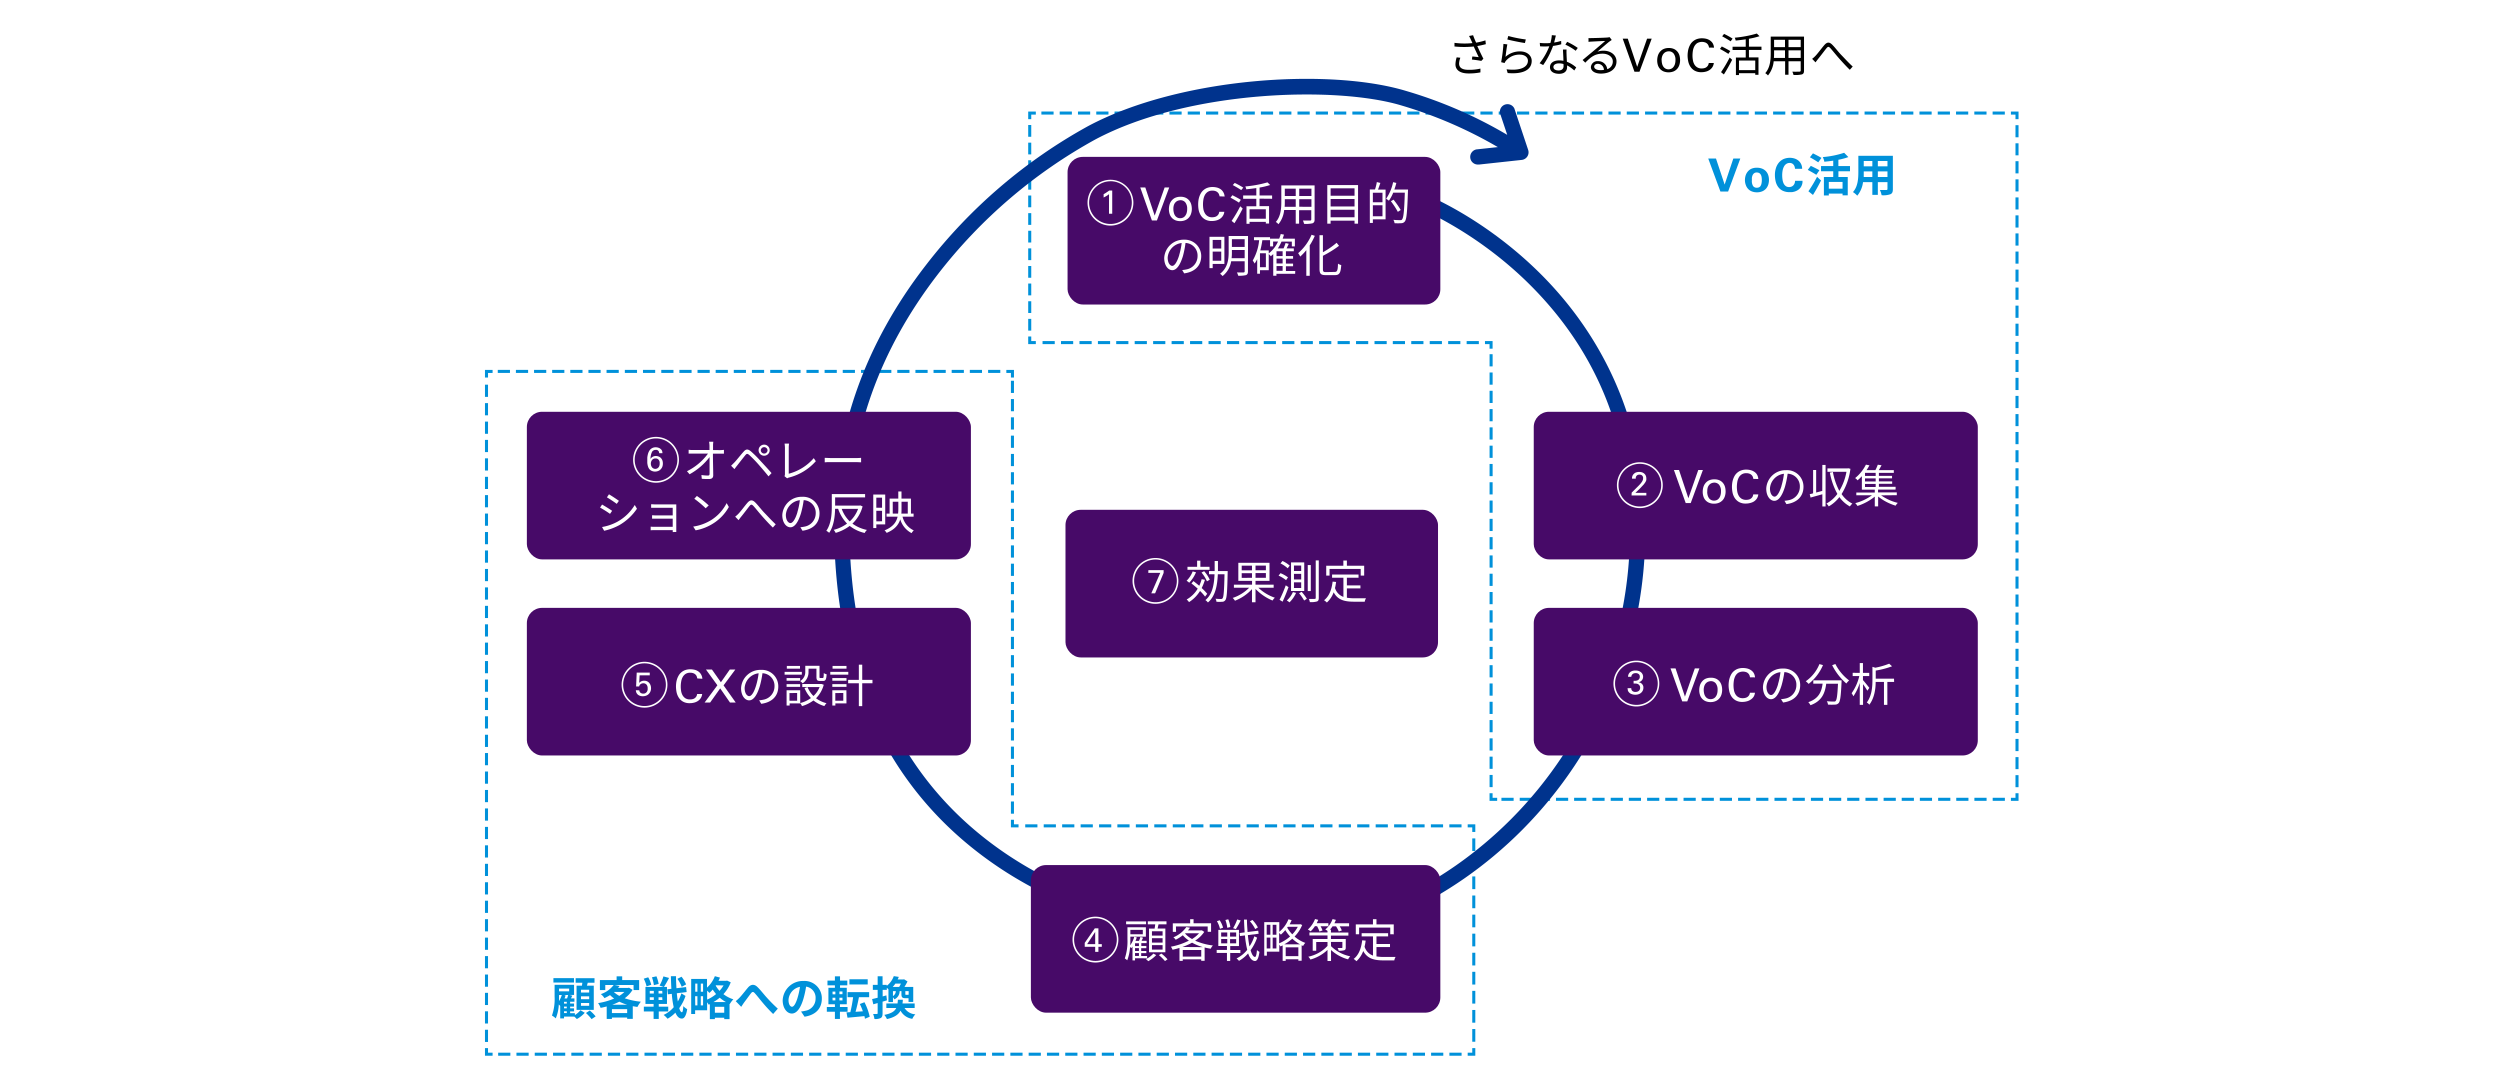 <svg xmlns="http://www.w3.org/2000/svg" width="820" height="358" viewBox="0 0 820 358"><defs><style>.cls-1{fill:#fff;}.cls-2{fill:#0091da;}.cls-3{fill:#00338d;}.cls-4{fill:#470a68;}</style></defs><g id="レイヤー_2" data-name="レイヤー 2"><g id="レイヤー_1-2" data-name="レイヤー 1"><rect class="cls-1" width="820" height="358"/></g><g id="レイヤー_3" data-name="レイヤー 3"><polygon class="cls-2" points="338.25 39.09 337.25 39.09 337.25 36.59 339.75 36.59 339.75 37.59 338.25 37.59 338.25 39.09"/><path class="cls-2" d="M338.25,108.44h-1v-3.85h1Zm0-5.78h-1V98.81h1Zm0-5.78h-1V93h1Zm0-5.78h-1V87.25h1Zm0-5.78h-1V81.47h1Zm0-5.78h-1V75.69h1Zm0-5.78h-1V69.91h1Zm0-5.78h-1V64.13h1Zm0-5.78h-1V58.35h1Zm0-5.78h-1V52.57h1Zm0-5.78h-1V46.79h1Zm0-5.78h-1V41h1Z"/><polygon class="cls-2" points="339.75 112.87 337.25 112.87 337.25 110.37 338.25 110.37 338.25 111.87 339.75 111.87 339.75 112.87"/><path class="cls-2" d="M485.06,112.87h-4v-1h4Zm-6.06,0h-4v-1h4Zm-6.05,0h-4v-1h4Zm-6.06,0h-4v-1h4Zm-6.05,0h-4v-1h4Zm-6,0h-4v-1h4Zm-6.06,0h-4v-1h4Zm-6.05,0h-4v-1h4Zm-6.06,0h-4v-1h4Zm-6.05,0h-4v-1h4Zm-6.06,0h-4v-1h4Zm-6.05,0h-4v-1h4Zm-6,0h-4v-1h4Zm-6.06,0h-4v-1h4Zm-6.05,0h-4v-1h4Zm-6.06,0h-4v-1h4Zm-6.05,0h-4v-1h4Zm-6.06,0h-4v-1h4Zm-6.05,0h-4v-1h4Zm-6.06,0h-4v-1h4Zm-6,0h-4v-1h4Zm-6.05,0h-4v-1h4Zm-6.06,0h-4v-1h4Zm-6.05,0h-4v-1h4Z"/><polygon class="cls-2" points="489.57 114.37 488.57 114.37 488.57 112.87 487.07 112.87 487.07 111.87 489.57 111.87 489.57 114.37"/><path class="cls-2" d="M489.58,258.18h-1v-4h1Zm0-6h-1v-4h1Zm0-6h-1v-4h1Zm0-6h-1v-4h1Zm0-6h-1v-4h1Zm0-6h-1v-4h1Zm0-6h-1v-4h1Zm0-6h-1v-4h1Zm0-6h-1v-4h1Zm0-6h-1v-4h1Zm0-6h-1v-4h1Zm0-6h-1v-4h1Zm0-6h-1v-4h1Zm0-6h-1v-4h1Zm0-6h-1v-4h1Zm0-6h-1v-4h1Zm0-6h-1v-4h1Zm0-6h-1v-4h1Zm0-6h-1v-4h1Zm0-6h-1v-4h1Zm0-6h-1v-4h1Zm0-6h-1v-4h1Zm0-6h-1v-4h1Zm0-6h-1v-4h1Z"/><polygon class="cls-2" points="491.07 262.68 488.57 262.68 488.57 260.18 489.57 260.18 489.57 261.68 491.07 261.68 491.07 262.68"/><path class="cls-2" d="M657.6,262.67h-4v-1h4Zm-6,0h-4v-1h4Zm-5.95,0h-4v-1h4Zm-5.94,0h-4v-1h4Zm-6,0h-4v-1h4Zm-5.95,0h-4v-1h4Zm-5.94,0h-4v-1h4Zm-5.95,0h-4v-1h4Zm-6,0h-4v-1h4Zm-5.95,0h-4v-1h4Zm-5.94,0h-4v-1h4Zm-6,0h-4v-1h4Zm-5.95,0h-4v-1h4Zm-6,0h-4v-1h4Zm-5.94,0h-4v-1h4Zm-6,0h-4v-1h4Zm-5.95,0h-4v-1h4Zm-5.94,0h-4v-1h4Zm-6,0h-4v-1h4Zm-5.95,0h-4v-1h4Zm-6,0h-4v-1h4Zm-5.94,0h-4v-1h4Zm-6,0h-4v-1h4Zm-6,0h-4v-1h4Zm-5.95,0h-4v-1h4Zm-5.94,0h-4v-1h4Zm-5.95,0h-4v-1h4Zm-6,0h-4v-1h4Z"/><polygon class="cls-2" points="662.08 262.68 659.58 262.68 659.58 261.68 661.08 261.68 661.08 260.18 662.08 260.18 662.08 262.68"/><path class="cls-2" d="M662.08,258.2h-1v-3.95h1Zm0-5.92h-1v-3.95h1Zm0-5.92h-1v-4h1Zm0-5.93h-1v-3.94h1Zm0-5.92h-1v-3.95h1Zm0-5.92h-1v-4h1Zm0-5.92h-1v-3.95h1Zm0-5.92h-1V212.8h1Zm0-5.93h-1v-3.94h1Zm0-5.92h-1v-4h1Zm0-5.92h-1V195h1Zm0-5.92h-1v-3.95h1Zm0-5.92h-1v-3.95h1Zm0-5.93h-1v-3.94h1Zm0-5.92h-1v-3.95h1Zm0-5.92h-1v-4h1Zm0-5.92h-1V159.5h1Zm0-5.92h-1v-3.95h1Zm0-5.93h-1v-3.94h1Zm0-5.92h-1v-4h1Zm0-5.92h-1v-3.95h1Zm0-5.92h-1v-4h1Zm0-5.92h-1v-4h1Zm0-5.93h-1v-3.94h1Zm0-5.92h-1v-3.95h1Zm0-5.92h-1v-4h1Zm0-5.92h-1v-4h1Zm0-5.92h-1v-4h1Zm0-5.93h-1V88.43h1Zm0-5.92h-1V82.51h1Zm0-5.92h-1v-4h1Zm0-5.92h-1v-4h1Zm0-5.93h-1V64.75h1Zm0-5.92h-1V58.83h1Zm0-5.92h-1v-4h1Zm0-5.92h-1V47h1Zm0-5.92h-1V41.06h1Z"/><polygon class="cls-2" points="662.08 39.09 661.08 39.09 661.08 37.59 659.58 37.59 659.58 36.59 662.08 36.59 662.08 39.09"/><path class="cls-2" d="M657.58,37.58h-4v-1h4Zm-6,0h-4v-1h4Zm-6,0h-4v-1h4Zm-6,0h-4v-1h4Zm-6,0h-4v-1h4Zm-6,0h-4v-1h4Zm-6,0h-4v-1h4Zm-6,0h-4v-1h4Zm-6,0h-4v-1h4Zm-6,0h-4v-1h4Zm-6,0h-4v-1h4Zm-6,0h-4v-1h4Zm-6,0h-4v-1h4Zm-6,0h-4v-1h4Zm-6,0h-4v-1h4Zm-6,0h-4v-1h4Zm-6,0h-4v-1h4Zm-6,0h-4v-1h4Zm-6,0h-4v-1h4Zm-6,0h-4v-1h4Zm-6,0h-4v-1h4Zm-6,0h-4v-1h4Zm-6,0h-4v-1h4Zm-6,0h-4v-1h4Zm-6,0h-4v-1h4Zm-6,0h-4v-1h4Zm-6,0h-4v-1h4Zm-6,0h-4v-1h4Zm-6,0h-4v-1h4Zm-6,0h-4v-1h4Zm-6,0h-4v-1h4Zm-6,0h-4v-1h4Zm-6,0h-4v-1h4Zm-6,0h-4v-1h4Zm-6,0h-4v-1h4Zm-6,0h-4v-1h4Zm-6,0h-4v-1h4Zm-6,0h-4v-1h4Zm-6,0h-4v-1h4Zm-6,0h-4v-1h4Zm-6,0h-4v-1h4Zm-6,0h-4v-1h4Zm-6,0h-4v-1h4Zm-6,0h-4v-1h4Zm-6,0h-4v-1h4Zm-6,0h-4v-1h4Zm-6,0h-4v-1h4Zm-6,0h-4v-1h4Zm-6,0h-4v-1h4Zm-6,0h-4v-1h4Zm-6,0h-4v-1h4Zm-6,0h-4v-1h4Zm-6,0h-4v-1h4Z"/><polygon class="cls-2" points="334.08 271.38 331.58 271.38 331.58 268.88 332.58 268.88 332.58 270.38 334.08 270.38 334.08 271.38"/><path class="cls-2" d="M332.58,266.89h-1v-4h1Zm0-6h-1v-4h1Zm0-6h-1v-4h1Zm0-6h-1v-4h1Zm0-6h-1v-4h1Zm0-6h-1v-4h1Zm0-6h-1v-4h1Zm0-6h-1v-4h1Zm0-6h-1v-4h1Zm0-6h-1v-4h1Zm0-6h-1v-4h1Zm0-6h-1v-4h1Zm0-6h-1v-4h1Zm0-6h-1v-4h1Zm0-6h-1v-4h1Zm0-6h-1v-4h1Zm0-6h-1v-4h1Zm0-6h-1v-4h1Zm0-6h-1v-4h1Zm0-6h-1v-4h1Zm0-6h-1v-4h1Zm0-6h-1v-4h1Zm0-6h-1v-4h1Zm0-6h-1v-4h1Z"/><polygon class="cls-2" points="332.58 123.83 331.58 123.83 331.58 122.33 330.08 122.33 330.08 121.33 332.58 121.33 332.58 123.83"/><path class="cls-2" d="M328.1,122.32h-4v-1h4Zm-6,0h-4v-1h4Zm-5.95,0h-4v-1h4Zm-5.95,0h-4v-1h4Zm-5.94,0h-4v-1h4Zm-5.95,0h-4v-1h4Zm-5.95,0h-4v-1h4Zm-5.94,0h-4v-1h4Zm-6,0h-4v-1h4Zm-5.95,0h-4v-1h4Zm-5.95,0h-4v-1h4Zm-5.94,0h-4v-1h4Zm-5.95,0h-4v-1h4Zm-6,0h-4v-1h4Zm-5.95,0h-4v-1h4Zm-5.94,0h-4v-1h4Zm-5.95,0h-4v-1h4Zm-5.95,0h-4v-1h4Zm-5.94,0h-4v-1h4Zm-6,0h-4v-1h4Zm-5.95,0h-4v-1h4Zm-6,0h-4v-1h4Zm-5.94,0h-4v-1h4Zm-5.95,0h-4v-1h4Zm-5.95,0h-4v-1h4Zm-5.94,0h-4v-1h4Zm-5.95,0h-4v-1h4Zm-5.95,0h-4v-1h4Z"/><polygon class="cls-2" points="160.07 123.83 159.07 123.83 159.07 121.33 161.57 121.33 161.57 122.33 160.07 122.33 160.07 123.83"/><path class="cls-2" d="M160.07,341.76h-1v-4h1Zm0-6.05h-1v-4h1Zm0-6.06h-1v-4h1Zm0-6h-1v-4h1Zm0-6.05h-1v-4h1Zm0-6.06h-1v-4h1Zm0-6.05h-1v-4h1Zm0-6.06h-1v-4h1Zm0-6.05h-1v-4h1Zm0-6.05h-1v-4h1Zm0-6.06h-1v-4h1Zm0-6.05h-1v-4h1Zm0-6.05h-1v-4h1Zm0-6.06h-1v-4h1Zm0-6.05h-1v-4h1Zm0-6.06h-1v-4h1Zm0-6h-1v-4h1Zm0-6.05h-1v-4h1Zm0-6.06h-1v-4h1Zm0-6h-1v-4h1Zm0-6.06h-1v-4h1Zm0-6.05h-1v-4h1Zm0-6h-1v-4h1Zm0-6.06h-1v-4h1Zm0-6.05h-1v-4h1Zm0-6.05h-1v-4h1Zm0-6.06h-1v-4h1Zm0-6.05h-1v-4h1Zm0-6.06h-1v-4h1Zm0-6.05h-1v-4h1Zm0-6h-1v-4h1Zm0-6.06h-1v-4h1Zm0-6.05h-1v-4h1Zm0-6h-1v-4h1Zm0-6.06h-1v-4h1Zm0-6.05h-1v-4h1Z"/><polygon class="cls-2" points="161.57 346.28 159.07 346.28 159.07 343.78 160.07 343.78 160.07 345.28 161.57 345.28 161.57 346.28"/><path class="cls-2" d="M479.4,346.28h-4v-1h4Zm-6,0h-4v-1h4Zm-6,0h-4v-1h4Zm-6,0h-4v-1h4Zm-6,0h-4v-1h4Zm-6,0h-4v-1h4Zm-6,0h-4v-1h4Zm-6,0h-4v-1h4Zm-6,0h-4v-1h4Zm-6,0h-4v-1h4Zm-6,0h-4v-1h4Zm-6,0h-4v-1h4Zm-6,0h-4v-1h4Zm-6,0h-4v-1h4Zm-6,0h-4v-1h4Zm-6,0h-4v-1h4Zm-6,0h-4v-1h4Zm-6,0h-4v-1h4Zm-6,0h-4v-1h4Zm-6,0h-4v-1h4Zm-6,0h-4v-1h4Zm-6,0h-4v-1h4Zm-6,0h-4v-1h4Zm-6,0h-4v-1h4Zm-6,0h-4v-1h4Zm-6,0h-4v-1h4Zm-6,0h-4v-1h4Zm-6,0h-4v-1h4Zm-6,0h-4v-1h4Zm-6,0h-4v-1h4Zm-6,0h-4v-1h4Zm-6,0h-4v-1h4Zm-6,0h-4v-1h4Zm-6,0h-4v-1h4Zm-6,0h-4v-1h4Zm-6,0h-4v-1h4Zm-6,0h-4v-1h4Zm-6,0h-4v-1h4Zm-6,0h-4v-1h4Zm-6,0h-4v-1h4Zm-6,0h-4v-1h4Zm-6,0h-4v-1h4Zm-6,0h-4v-1h4Zm-6,0h-4v-1h4Zm-6,0h-4v-1h4Zm-6,0h-4v-1h4Zm-6,0h-4v-1h4Zm-6,0h-4v-1h4Zm-6,0h-4v-1h4Zm-6,0h-4v-1h4Zm-6,0h-4v-1h4Zm-6,0h-4v-1h4Zm-6,0h-4v-1h4Z"/><polygon class="cls-2" points="483.9 346.28 481.4 346.28 481.4 345.28 482.9 345.28 482.9 343.78 483.9 343.78 483.9 346.28"/><path class="cls-2" d="M483.9,341.69h-1v-4.17h1Zm0-6.25h-1v-4.17h1Zm0-6.26h-1V325h1Zm0-6.25h-1v-4.18h1Zm0-6.26h-1V312.5h1Zm0-6.26h-1v-4.17h1Zm0-6.25h-1V300h1Zm0-6.26h-1v-4.17h1Zm0-6.26h-1v-4.17h1Zm0-6.25h-1v-4.17h1Zm0-6.26h-1V275h1Z"/><polygon class="cls-2" points="483.9 272.88 482.9 272.88 482.9 271.38 481.4 271.38 481.4 270.38 483.9 270.38 483.9 272.88"/><path class="cls-2" d="M479.38,271.38h-4v-1h4Zm-6.05,0h-4v-1h4Zm-6.06,0h-4v-1h4Zm-6,0h-4v-1h4Zm-6.05,0h-4v-1h4Zm-6.06,0h-4v-1h4Zm-6.05,0h-4v-1h4Zm-6.06,0h-4v-1h4Zm-6.05,0h-4v-1h4Zm-6.06,0h-4v-1h4Zm-6.05,0h-4v-1h4Zm-6,0h-4v-1h4Zm-6.06,0h-4v-1h4Zm-6.05,0h-4v-1h4Zm-6.06,0h-4v-1h4Zm-6.05,0h-4v-1h4Zm-6.06,0h-4v-1h4Zm-6.05,0h-4v-1h4Zm-6.06,0h-4v-1h4Zm-6,0h-4v-1h4Zm-6.05,0h-4v-1h4Zm-6.06,0h-4v-1h4Zm-6.05,0h-4v-1h4Zm-6.06,0h-4v-1h4Z"/><path class="cls-3" d="M503.28,87.86c-17.93-17.08-35.63-24.07-36.38-24.35l-1.81,4.66c.18.06,17.66,7,34.89,23.44,23,22,34.64,49.56,34.64,82a133.75,133.75,0,0,1-39,95.08c-22.43,22.52-51.89,36-78.81,36-15.74,0-55.95-2.57-89.34-26.39-32.44-23.14-48.89-59-48.89-106.54,0-29.3,9.77-56.8,29-81.75a166.89,166.89,0,0,1,51.73-44.29c30.76-16.32,79.12-17.5,100.25-11.16a143.17,143.17,0,0,1,31.73,13.69l-6.69.72a2.5,2.5,0,0,0,.27,5h.27l14-1.52a2.5,2.5,0,0,0,2.1-3.27l-4.54-13.62A2.5,2.5,0,0,0,492,37.12l2.37,7.11A146,146,0,0,0,461,29.77c-24.87-7.46-73.71-4.56-104,11.54A171.71,171.71,0,0,0,303.67,87c-20,25.83-30.08,54.37-30.08,84.8,0,49.26,17.15,86.48,51,110.61,34.58,24.66,76,27.32,92.25,27.32,28.22,0,59-14,82.35-37.43a138.73,138.73,0,0,0,40.45-98.61C539.62,131.34,519.86,103.64,503.28,87.86Z"/><rect class="cls-4" x="172.81" y="135.06" width="145.65" height="48.42" rx="5"/><rect class="cls-4" x="172.81" y="199.38" width="145.65" height="48.42" rx="5"/><rect class="cls-4" x="503.07" y="135.06" width="145.65" height="48.42" rx="5"/><rect class="cls-4" x="503.07" y="199.38" width="145.65" height="48.42" rx="5"/><rect class="cls-4" x="349.48" y="167.22" width="122.19" height="48.42" rx="5"/><rect class="cls-4" x="338.13" y="283.74" width="134.3" height="48.42" rx="5"/><rect class="cls-4" x="350.16" y="51.46" width="122.27" height="48.42" rx="5"/><path d="M487.35,14.49c-.91.24-1.89.46-2.8.61.54,1.19,1.35,2.91,2,4.16l-.69.72c-.64-.14-2.11-.35-3.07-.44l.12-1c.57,0,1.6.16,2.1.21-.42-.92-1.17-2.46-1.62-3.5a30.87,30.87,0,0,1-6.32,0l0-1.2a25,25,0,0,0,5.89.09l-.49-1.09a13.09,13.09,0,0,0-.63-1.25l1.33-.25c.36,1,.63,1.65,1,2.44a22.6,22.6,0,0,0,3.05-.75ZM479,18.94a6,6,0,0,0-.42,1.88c0,1.3.88,2.08,3.1,2.08a16,16,0,0,0,3.9-.4v1.24a18.87,18.87,0,0,1-3.9.35c-2.76,0-4.29-1.11-4.29-3a8.56,8.56,0,0,1,.4-2.28Z"/><path d="M493.8,18.64a7.06,7.06,0,0,1,4.8-1.78c2.28,0,3.8,1.36,3.8,3.1,0,2.67-2.36,4.47-7.88,4l-.36-1.23c4.68.57,7-.78,7-2.81,0-1.18-1.1-2-2.61-2a5.76,5.76,0,0,0-4.59,2,2.87,2.87,0,0,0-.45.75l-1.13-.27a52.54,52.54,0,0,0,.75-6l1.28.16C494.19,15.52,493.94,17.68,493.8,18.64Zm.92-6.84a38.86,38.86,0,0,0,5.74,1.14l-.28,1.17c-1.41-.19-4.64-.85-5.78-1.17Z"/><path d="M512.09,14.52a18.24,18.24,0,0,1-2.69.54,26.19,26.19,0,0,1-3.24,6.28l-1.17-.6a21,21,0,0,0,3.18-5.55c-.43,0-.87.05-1.3.05s-1.17,0-1.73-.05l-.09-1.12a15.08,15.08,0,0,0,1.83.1c.53,0,1.08,0,1.65-.07a11.92,11.92,0,0,0,.47-2.57l1.33.12c-.15.54-.34,1.44-.58,2.3a15.19,15.19,0,0,0,2.31-.54Zm1.74,1.72a14.58,14.58,0,0,0,0,1.61c0,.54.08,1.51.11,2.41A10.09,10.09,0,0,1,517,22.12l-.64,1A10.21,10.21,0,0,0,514,21.45c0,.22,0,.43,0,.6,0,1.18-.78,2.16-2.61,2.16-1.64,0-3-.68-3-2.15s1.29-2.25,3-2.25a7.1,7.1,0,0,1,1.41.14c0-1.22-.12-2.67-.15-3.71Zm-1,4.76a5.18,5.18,0,0,0-1.5-.21c-1.09,0-1.81.49-1.81,1.17s.55,1.15,1.71,1.15,1.62-.67,1.62-1.41C512.84,21.51,512.84,21.27,512.82,21Zm4-4.35a17.44,17.44,0,0,0-3.39-2l.59-.93a22.7,22.7,0,0,1,3.48,2Z"/><path d="M528.65,13.11c-.27.18-.6.4-.83.57-.73.55-2.73,2.31-3.87,3.27a6.2,6.2,0,0,1,2-.32c2.48,0,4.26,1.5,4.26,3.51,0,2.4-2,4-5.13,4-2,0-3.27-.9-3.27-2.13a2.12,2.12,0,0,1,2.3-1.95,2.94,2.94,0,0,1,3.06,2.63A2.59,2.59,0,0,0,529,20.13c0-1.46-1.47-2.52-3.34-2.52-2.45,0-3.8,1-5.69,2.95l-.87-.88,4-3.33c.82-.69,2.67-2.25,3.4-2.91-.78,0-3.7.16-4.47.21a6.41,6.41,0,0,0-1,.09l0-1.25a7.6,7.6,0,0,0,1.05,0c.76,0,4.29-.11,5.07-.18a7.48,7.48,0,0,0,.81-.12Zm-2.57,9.82a2,2,0,0,0-2-2c-.68,0-1.19.41-1.19.92,0,.73.86,1.15,2,1.15A7.25,7.25,0,0,0,526.08,22.93Z"/><path d="M537.75,23.52H536.1l-3.85-10.83h1.66L537,21.94l3.24-9.25h1.51Z"/><path d="M543.56,19.84a5.8,5.8,0,0,1,.18-1.41,3.63,3.63,0,0,1,.62-1.3,3.42,3.42,0,0,1,1.18-1,4,4,0,0,1,1.84-.38,3.87,3.87,0,0,1,1.85.4,3.43,3.43,0,0,1,1.13,1,3.48,3.48,0,0,1,.56,1.28,6.08,6.08,0,0,1,.15,1.28,5,5,0,0,1-.23,1.56,3.54,3.54,0,0,1-.7,1.28,3.32,3.32,0,0,1-1.2.87,4.55,4.55,0,0,1-3.3,0,3.38,3.38,0,0,1-1.17-.84,3.34,3.34,0,0,1-.69-1.24A5.19,5.19,0,0,1,543.56,19.84Zm1.47-.08a4.52,4.52,0,0,0,.13,1.12,2.9,2.9,0,0,0,.4.95,2.14,2.14,0,0,0,.71.66,1.93,1.93,0,0,0,1,.25,2.13,2.13,0,0,0,.81-.16,1.8,1.8,0,0,0,.73-.51,3,3,0,0,0,.53-.93,4.29,4.29,0,0,0,.21-1.44,3.29,3.29,0,0,0-.6-2.14,2,2,0,0,0-1.59-.73,2.37,2.37,0,0,0-.75.13,1.94,1.94,0,0,0-.76.45,2.4,2.4,0,0,0-.6.89A3.81,3.81,0,0,0,545,19.76Z"/><path d="M560.55,15.61c0-.09,0-.24-.1-.45a1.68,1.68,0,0,0-.31-.63,1.88,1.88,0,0,0-.69-.55,3.17,3.17,0,0,0-2.82.2,3.09,3.09,0,0,0-.94,1.12,5,5,0,0,0-.44,1.45,11.07,11.07,0,0,0-.11,1.46,8.59,8.59,0,0,0,.13,1.52,4,4,0,0,0,.47,1.37,2.61,2.61,0,0,0,2.46,1.35,3,3,0,0,0,.95-.14,1.78,1.78,0,0,0,.8-.5,1.58,1.58,0,0,0,.4-.63,3.17,3.17,0,0,0,.13-.51h1.65a3.06,3.06,0,0,1-.47,1.36,3.27,3.27,0,0,1-.95.94,3.79,3.79,0,0,1-1.25.54,5.43,5.43,0,0,1-1.38.17,4.36,4.36,0,0,1-2.32-.55,4.11,4.11,0,0,1-1.39-1.39,5.18,5.18,0,0,1-.66-1.78,9.35,9.35,0,0,1-.18-1.74,8.74,8.74,0,0,1,.09-1.21,6.4,6.4,0,0,1,.29-1.28,5.92,5.92,0,0,1,.55-1.2,3.86,3.86,0,0,1,.87-1,4.05,4.05,0,0,1,1.26-.71,5,5,0,0,1,1.68-.26,6.13,6.13,0,0,1,1.23.13,3.88,3.88,0,0,1,1.22.48,3.13,3.13,0,0,1,1,.95,3.21,3.21,0,0,1,.47,1.51Z"/><path d="M566.9,17.67c-.62-.42-1.85-1.14-2.76-1.62l.61-.81c.87.43,2.12,1.09,2.78,1.51Zm-2.4,6a42.44,42.44,0,0,0,2.83-4.8l.81.74c-.78,1.57-1.83,3.43-2.71,4.81Zm3.15-10.11c-.62-.43-1.86-1.15-2.78-1.65l.62-.79a26.91,26.91,0,0,1,2.8,1.54Zm6,2.81v2.46h3.13v5.71h-1.06V24h-5.34v.63h-1V18.87h3.22V16.41h-4.32V15.33h4.32V12.9c-1.09.16-2.23.3-3.3.4a4.47,4.47,0,0,0-.3-.94A36.78,36.78,0,0,0,576.24,11l.89.87a23.73,23.73,0,0,1-3.48.84v2.6h4.11v1.08Zm2.07,3.49h-5.34V23h5.34Z"/><path d="M591.72,23.16c0,.72-.19,1.05-.67,1.24a9.6,9.6,0,0,1-2.79.18,4.65,4.65,0,0,0-.38-1.08c1,.05,2.07,0,2.34,0s.41-.11.41-.4v-3h-4v4.42h-1.11V20.1h-3.75a8.6,8.6,0,0,1-1.87,4.65A3.79,3.79,0,0,0,579,24c1.65-1.86,1.8-4.5,1.8-6.58V12h10.92ZM585.48,19v-2.5H581.9v.89c0,.49,0,1.05-.06,1.61Zm-3.58-5.95v2.4h3.58v-2.4Zm8.73,0h-4v2.4h4Zm0,5.95v-2.5h-4V19Z"/><path d="M595.43,18.37c.79-.81,2-2.49,2.91-3.54s1.65-1.15,2.64-.16,2,2.38,3,3.4,2.37,2.55,3.71,3.75l-.95,1.07c-1.12-1.07-2.49-2.57-3.51-3.72s-2.1-2.52-2.79-3.29-.91-.58-1.41,0c-.69.87-1.92,2.52-2.67,3.42-.31.39-.64.84-.87,1.15l-1.11-1.15A8.44,8.44,0,0,0,595.43,18.37Z"/><path class="cls-2" d="M562.84,52l2.84,8.54L568.53,52h2.29l-4,10.83H564.3l-4-10.83Z"/><path class="cls-2" d="M572.34,59.09a5.24,5.24,0,0,1,.19-1.4,3.78,3.78,0,0,1,.65-1.3,3.4,3.4,0,0,1,1.2-1,4.15,4.15,0,0,1,1.87-.37,4.39,4.39,0,0,1,1.78.32A3.37,3.37,0,0,1,580,57.52a5,5,0,0,1,.22,1.51,5.2,5.2,0,0,1-.23,1.53,3.84,3.84,0,0,1-.72,1.3,3.55,3.55,0,0,1-1.24.89,4.38,4.38,0,0,1-1.78.33,4.45,4.45,0,0,1-1.52-.25,3.24,3.24,0,0,1-1.23-.75,3.44,3.44,0,0,1-.82-1.25A4.66,4.66,0,0,1,572.34,59.09Zm2.28,0A3.18,3.18,0,0,0,575,61a1.42,1.42,0,0,0,1.24.58,1.85,1.85,0,0,0,.67-.12,1.16,1.16,0,0,0,.52-.42,2.35,2.35,0,0,0,.33-.81,5.45,5.45,0,0,0,.12-1.25,5.56,5.56,0,0,0-.06-.79,2.51,2.51,0,0,0-.22-.78,1.61,1.61,0,0,0-.5-.6,1.56,1.56,0,0,0-.89-.23,1.3,1.3,0,0,0-.94.31,1.83,1.83,0,0,0-.48.72,3.15,3.15,0,0,0-.18.85Q574.62,58.86,574.62,59.11Z"/><path class="cls-2" d="M588.76,55.36c0-.09,0-.24-.07-.45a1.91,1.91,0,0,0-.23-.64,1.85,1.85,0,0,0-.52-.57,1.6,1.6,0,0,0-.93-.25,1.93,1.93,0,0,0-1.11.32,2.35,2.35,0,0,0-.76.86,4.48,4.48,0,0,0-.44,1.28,8.76,8.76,0,0,0-.14,1.58,9.55,9.55,0,0,0,.11,1.44,4.4,4.4,0,0,0,.36,1.24,2.43,2.43,0,0,0,.7.87,1.84,1.84,0,0,0,1.1.32,2.1,2.1,0,0,0,.7-.12,1.71,1.71,0,0,0,.62-.37,2,2,0,0,0,.44-.64,2.56,2.56,0,0,0,.19-.93h2.44c0,.16,0,.34,0,.54a4.28,4.28,0,0,1-.13.64,3.93,3.93,0,0,1-.29.69,2.63,2.63,0,0,1-.51.68,3.22,3.22,0,0,1-.79.61,4.55,4.55,0,0,1-.86.37,5.42,5.42,0,0,1-.87.19,8,8,0,0,1-.8,0,4.89,4.89,0,0,1-2.32-.5,4,4,0,0,1-1.48-1.3,5,5,0,0,1-.77-1.8,9,9,0,0,1-.23-2,7.49,7.49,0,0,1,.35-2.33,5.18,5.18,0,0,1,1-1.81A4.49,4.49,0,0,1,585,52.17a5.32,5.32,0,0,1,3.69-.15,4,4,0,0,1,1.28.73,3.43,3.43,0,0,1,1.13,2.61Z"/><path class="cls-2" d="M595.74,57.34c-.62-.44-1.91-1.14-2.79-1.62l1-1.32c.82.4,2.16,1.05,2.82,1.45Zm-2.58,5.4A45.84,45.84,0,0,0,596,58l1.3,1.2c-.79,1.58-1.74,3.29-2.65,4.74Zm3.22-9.5a31.52,31.52,0,0,0-2.73-1.65l1-1.29c.84.42,2.14,1.08,2.79,1.5ZM603,56.17v1.89h3.06v6h-1.7V63.5h-4.51v.62h-1.61V58.06h3.06V56.17h-4V54.46h4V52.7c-1,.15-2,.26-2.92.35a6,6,0,0,0-.5-1.53,29.82,29.82,0,0,0,7-1.41l1.38,1.41a19.44,19.44,0,0,1-3.27.88v2.06h3.81v1.71Zm1.36,3.51h-4.51v2.2h4.51Z"/><path class="cls-2" d="M620.86,62c0,1-.21,1.44-.81,1.71a7,7,0,0,1-2.88.32,6.49,6.49,0,0,0-.57-1.71c.84,0,1.83,0,2.1,0s.39-.09.39-.36V59.74h-3.16v4.18h-1.8V59.74h-3.06a8.59,8.59,0,0,1-1.89,4.45A6.82,6.82,0,0,0,607.77,63c1.63-1.8,1.77-4.47,1.77-6.57V51.11h11.32Zm-6.73-3.94V56.21h-2.82v.27c0,.48,0,1,0,1.58Zm-2.82-5.25v1.74h2.82V52.81Zm7.78,0h-3.16v1.74h3.16Zm0,5.25V56.21h-3.16v1.85Z"/><path class="cls-2" d="M188.58,332.93a7.52,7.52,0,0,0,1.81-1.58l1.41.84a9.89,9.89,0,0,1-2.59,2.06c-.21-.22-.54-.54-.84-.81H185v.6h-1.25v-4.1l0,0a6.43,6.43,0,0,0-.46-.47,13.55,13.55,0,0,1-1,4.56,5.38,5.38,0,0,0-1.25-.92,16.46,16.46,0,0,0,.87-6.22v-3.87h6.38v3.31h-1.51l.94.26-.45.89h1.14v1.09H187v.59h1.29v1H187v.57h1.29v1H187v.59h1.55Zm-.31-10.65h-6.75v-1.46h6.75Zm-4.91,4.64c0,.43,0,.93,0,1.44a8.27,8.27,0,0,0,.91-2h-.88Zm0-2.66v.89h3.32v-.89Zm2.16,2.24c-.11.33-.23.68-.36,1H186c.14-.38.27-.8.36-1.15H185Zm.39,2.1H185v.59h.9Zm0,1.56H185v.57h.9Zm-.9,2.13h.9v-.59H185Zm5.89-9c0-.31.08-.63.11-.95h-2.2v-1.49H195v1.49h-2.22c-.09.33-.18.65-.27.95h2.25v7.95h-5.65v-7.95Zm2.35,1.35h-2.69v.92h2.69Zm0,2.16h-2.69v.93h2.69Zm0,2.19h-2.69v.92h2.69Zm.2,2.45a15.15,15.15,0,0,1,1.92,1.93l-1.33.9a15.88,15.88,0,0,0-1.85-2Z"/><path class="cls-2" d="M207.48,324.67a9.66,9.66,0,0,1-2.58,2.76,22.83,22.83,0,0,0,5.31,1.13,8.51,8.51,0,0,0-1.13,1.72c-.52-.07-1-.16-1.53-.25v4.16h-1.84v-.43h-5v.46H199v-4.1c-.66.18-1.32.33-2,.46a6.05,6.05,0,0,0-.83-1.57,21.38,21.38,0,0,0,5.27-1.49,11.22,11.22,0,0,1-1.35-1.13,15,15,0,0,1-1.83,1,5,5,0,0,0-1.19-1.32,8.68,8.68,0,0,0,4.22-3h-2.76v1.67h-1.76v-3.28h5.48v-1.22h1.83v1.22h5.56v3.28h-1.83v-1.67h-6.27l1.67.33c-.15.22-.32.43-.48.64H206l.3-.08Zm-1.77,7.62V331h-5v1.28Zm0-2.74a16.36,16.36,0,0,1-2.57-1,18.67,18.67,0,0,1-2.32,1Zm-4.32-4.13a8.63,8.63,0,0,0,1.75,1.23,8.83,8.83,0,0,0,1.65-1.29h-3.33Z"/><path class="cls-2" d="M216.07,331.75v2.46h-1.69v-2.46h-3.2v-1.57h3.2v-.89h-2.67v-5.58h6l-1.37-.45a13.78,13.78,0,0,0,1.26-3l1.85.5a31.92,31.92,0,0,1-1.68,2.95h1v5.58h-2.7v.89h3.11v1.57Zm-4-8.22a10.26,10.26,0,0,0-.92-2.52l1.46-.46a9.51,9.51,0,0,1,1,2.46Zm1.05,2.36h1.33V325h-1.33Zm0,2.08h1.33v-.86h-1.33Zm1.35-4.83a12,12,0,0,0-.63-2.58l1.47-.33a12,12,0,0,1,.73,2.49Zm2.74,1.87H216v.88h1.27Zm0,2.1H216V328h1.27Zm7.64-.44a14.83,14.83,0,0,1-2.06,4c.24.83.53,1.31.84,1.34s.41-.69.5-2a5.68,5.68,0,0,0,1.27,1c-.39,2.52-1.14,3.11-1.77,3.08-.9,0-1.59-.72-2.1-1.94a10.86,10.86,0,0,1-2.58,2,6.39,6.39,0,0,0-1.29-1.25,9.93,9.93,0,0,0,3.32-2.54,28.66,28.66,0,0,1-.63-4.38l-1.29.16-.18-1.65,1.33-.16c-.07-1.29-.12-2.67-.16-4.13h1.69c0,1.38.06,2.7.14,3.94l3.16-.39.18,1.63-3.22.41c.09,1,.19,1.89.33,2.69a13.61,13.61,0,0,0,1.17-2.65Zm-1.25-3a11.47,11.47,0,0,0-1.41-2.61l1.35-.7a10.93,10.93,0,0,1,1.5,2.53Z"/><path class="cls-2" d="M239.68,322.2a11.58,11.58,0,0,1-2.4,3.88,10.52,10.52,0,0,0,3.26,1.7,8,8,0,0,0-1.14,1.5l-.11,0v5h-1.74v-.47h-3.07v.47h-1.65v-4.91l-.38.17a6.41,6.41,0,0,0-.51-.78v2.61H228v1.23h-1.29V321.1h5.19v2.84a9.9,9.9,0,0,0,2.57-3.75l1.68.46a10,10,0,0,1-.48,1.05h2.5l.3-.07Zm-11.64.43v2.66h.71v-2.66Zm0,7.13h.71v-3H228Zm2.57-7.13h-.75v2.66h.75Zm0,7.13v-3h-.75v3Zm1.33-1.89a11.81,11.81,0,0,0,2.94-1.82,13.28,13.28,0,0,1-1.11-1.48,9.69,9.69,0,0,1-1.11,1.11,6.79,6.79,0,0,0-.72-.75Zm6.18.81a11.23,11.23,0,0,1-2.05-1.44,15.23,15.23,0,0,1-2.06,1.44Zm-.57,3.49v-1.93h-3.07v1.93Zm-2.71-9-.09.12A9.45,9.45,0,0,0,236,325a9.77,9.77,0,0,0,1.32-1.78Z"/><path class="cls-2" d="M242.56,327.25c.69-.7,1.85-2.23,2.76-3.3s2-1.29,3.09-.24,2.19,2.52,3.08,3.48a49.32,49.32,0,0,0,3.63,3.65l-1.53,1.75a47.86,47.86,0,0,1-3.29-3.54c-.93-1.08-2-2.5-2.73-3.28-.52-.57-.79-.5-1.23,0-.58.75-1.65,2.22-2.28,3.06-.34.48-.67,1-.94,1.41l-1.8-1.86A13.16,13.16,0,0,0,242.56,327.25Z"/><path class="cls-2" d="M262.75,331.78a12.84,12.84,0,0,0,1.38-.24,4,4,0,0,0,3.38-4,3.67,3.67,0,0,0-3.11-3.93,32,32,0,0,1-.88,4c-.89,3-2.18,4.83-3.8,4.83s-3-1.81-3-4.32a6.63,6.63,0,0,1,6.84-6.36,5.67,5.67,0,0,1,6,5.81c0,3.12-1.92,5.34-5.67,5.91Zm-1.15-4.5a24.33,24.33,0,0,0,.79-3.6,4.65,4.65,0,0,0-3.76,4.31c0,1.5.6,2.23,1.15,2.23S261,329.29,261.6,327.28Z"/><path class="cls-2" d="M275.5,331.84v2.37h-1.65v-2.37H271.2V330.3h2.65v-.89h-2.13V324h2.13v-.82h-2.44v-1.54h2.44v-1.41h1.68v1.41h2.39v1.54h-2.39V324h2.21v5.41H275.5v.89H278v1.54Zm-2.41-5.7H274v-.9h-.94Zm0,2H274v-.89h-.94Zm3.24-2.94h-1v.9h1Zm0,2.05h-1v.89h1Zm7.36,6.91c0-.27-.09-.56-.16-.88-2,.21-4,.39-5.55.53l-.33-1.75,1.26-.07a43.69,43.69,0,0,0,.91-4.9H278v-1.68h7.08v1.68h-3.35c-.31,1.65-.73,3.42-1.11,4.78l2.4-.16a18.91,18.91,0,0,0-1-2.39l1.52-.59a19,19,0,0,1,1.72,4.76Zm.92-11.25h-6v-1.7h6Z"/><path class="cls-2" d="M290.92,328.1c-.48.16-1,.31-1.44.44v3.8c0,.82-.13,1.27-.58,1.56a4,4,0,0,1-2.08.33,7.24,7.24,0,0,0-.44-1.65,10.22,10.22,0,0,0,1.23,0c.18,0,.26-.06.26-.25V329l-1.43.41-.39-1.72c.51-.1,1.14-.27,1.82-.43v-2.59h-1.58v-1.64h1.58v-2.82h1.61v2.82h1.37v.33a7,7,0,0,0,2.31-3.19l1.65.25c-.12.29-.24.57-.38.84h1.85l.25-.06,1.13.71a19.76,19.76,0,0,1-1,1.8h2.88v4.93H298v-1.23h-1c-1.09,0-1.33-.33-1.33-1.41v-.9h-.59a2.91,2.91,0,0,1-1.71,2.68,4.75,4.75,0,0,0-.48-.67v1.56h-1.48v-4.15a6.62,6.62,0,0,0-.53-.53v.68h-1.37v2.16l1.22-.35Zm5.76,2.52a4.52,4.52,0,0,0,3.56,2.08,5.12,5.12,0,0,0-1,1.48,5.23,5.23,0,0,1-3.87-2.69c-.68,1.31-2,2.21-4.46,2.77a4.79,4.79,0,0,0-.87-1.38c2.33-.45,3.41-1.16,3.93-2.26h-3.25v-1.48h3.67c.06-.37.09-.78.12-1.22h1.62c0,.43-.06.83-.12,1.22h4v1.48Zm-3-8a8.84,8.84,0,0,1-.87,1.09h2.12c.19-.33.4-.71.57-1.09Zm-.79,4.09a1.93,1.93,0,0,0,.93-1.61h-.93Zm5.15-1.61h-1.09v.9c0,.26,0,.29.24.29h.59c.17,0,.23,0,.26-.11Z"/><path class="cls-1" d="M379.47,72.31h-1.65L374,61.48h1.66l3.08,9.25L382,61.48h1.51Z"/><path class="cls-1" d="M383.4,68.63a5.8,5.8,0,0,1,.18-1.41,3.63,3.63,0,0,1,.62-1.3,3.42,3.42,0,0,1,1.18-1,4.06,4.06,0,0,1,1.85-.38,3.83,3.83,0,0,1,1.84.4,3.33,3.33,0,0,1,1.13,1,3.5,3.5,0,0,1,.57,1.28,6.08,6.08,0,0,1,.15,1.28,5,5,0,0,1-.24,1.56,3.54,3.54,0,0,1-.7,1.28,3.28,3.28,0,0,1-1.19.87,4,4,0,0,1-1.68.32,4.09,4.09,0,0,1-1.63-.3,3.29,3.29,0,0,1-1.85-2.08A5.19,5.19,0,0,1,383.4,68.63Zm1.47-.08a4.52,4.52,0,0,0,.13,1.12,2.9,2.9,0,0,0,.4,1,2.14,2.14,0,0,0,.71.66,2,2,0,0,0,1,.25,2.13,2.13,0,0,0,.81-.16,1.77,1.77,0,0,0,.72-.51,2.78,2.78,0,0,0,.54-.93,4.29,4.29,0,0,0,.21-1.44,3.29,3.29,0,0,0-.6-2.14,2,2,0,0,0-1.59-.73,2.37,2.37,0,0,0-.75.13,2,2,0,0,0-.77.45,2.4,2.4,0,0,0-.6.89A3.81,3.81,0,0,0,384.87,68.55Z"/><path class="cls-1" d="M400,64.4c0-.09,0-.24-.1-.45a1.84,1.84,0,0,0-.31-.63,2.07,2.07,0,0,0-.69-.55,2.71,2.71,0,0,0-1.24-.24,2.64,2.64,0,0,0-1.58.44,3,3,0,0,0-.94,1.12,4.7,4.7,0,0,0-.44,1.45,9.71,9.71,0,0,0,0,3,4.28,4.28,0,0,0,.48,1.37,2.58,2.58,0,0,0,2.46,1.35,3,3,0,0,0,.95-.14,1.84,1.84,0,0,0,.8-.5,1.7,1.7,0,0,0,.4-.63,4.79,4.79,0,0,0,.13-.51h1.65a3,3,0,0,1-.48,1.36,3.24,3.24,0,0,1-.94.94,3.89,3.89,0,0,1-1.25.54,5.43,5.43,0,0,1-1.38.17,4.33,4.33,0,0,1-2.32-.55,4,4,0,0,1-1.39-1.39,5.41,5.41,0,0,1-.67-1.78A10.21,10.21,0,0,1,393,67a10.52,10.52,0,0,1,.08-1.21,7.2,7.2,0,0,1,.3-1.28,5.92,5.92,0,0,1,.55-1.2,3.86,3.86,0,0,1,.87-1,4.12,4.12,0,0,1,1.25-.71,5.13,5.13,0,0,1,1.69-.26,6,6,0,0,1,1.22.13,3.85,3.85,0,0,1,1.23.48,3,3,0,0,1,1,1,3.1,3.1,0,0,1,.48,1.51Z"/><path class="cls-1" d="M406.37,66.46c-.62-.42-1.85-1.14-2.76-1.62l.61-.81c.87.43,2.12,1.09,2.78,1.51Zm-2.4,6a42.44,42.44,0,0,0,2.83-4.8l.81.74c-.78,1.57-1.83,3.43-2.71,4.81Zm3.15-10.11c-.62-.43-1.86-1.15-2.78-1.65L405,60a26.91,26.91,0,0,1,2.8,1.54Zm6,2.81v2.46h3.13v5.71h-1.06v-.55h-5.34v.63h-1V67.66h3.22V65.2h-4.32V64.12h4.32V61.69c-1.09.16-2.23.3-3.3.4a4.47,4.47,0,0,0-.3-.94,36.78,36.78,0,0,0,7.26-1.34l.89.87a23.73,23.73,0,0,1-3.48.84v2.6h4.11V65.2Zm2.07,3.49h-5.34v3.09h5.34Z"/><path class="cls-1" d="M431.19,72c0,.72-.19,1-.67,1.24a9.6,9.6,0,0,1-2.79.18,4.65,4.65,0,0,0-.38-1.08c1,0,2.07,0,2.34,0s.41-.1.41-.39v-3h-4v4.42H425V68.89H421.2a8.6,8.6,0,0,1-1.87,4.65,3.79,3.79,0,0,0-.86-.74c1.65-1.86,1.8-4.5,1.8-6.58v-5.4h10.92ZM425,67.82V65.33h-3.58v.89c0,.49,0,1-.06,1.6Zm-3.58-5.94v2.4H425v-2.4Zm8.73,0h-4v2.4h4Zm0,5.94V65.33h-4v2.49Z"/><path class="cls-1" d="M445.44,60.7V73.37h-1.15v-1h-7.85v1h-1.09V60.7Zm-9,1.08v2.43h7.85V61.78Zm0,3.49v2.46h7.85V65.27Zm7.85,6V68.8h-7.85v2.46Z"/><path class="cls-1" d="M452.76,60c-.25.73-.52,1.56-.78,2.2h2.49v9.74H450.3v1.18h-1V62.15H451a16.89,16.89,0,0,0,.6-2.43Zm.69,3.21H450.3v3.13h3.15Zm0,7.72v-3.6H450.3v3.6Zm8.36-8.2c-.24,6.84-.44,9.15-1,9.88a1.47,1.47,0,0,1-1.18.6,16.5,16.5,0,0,1-2.22,0,2.63,2.63,0,0,0-.38-1.1c1,.09,1.88.09,2.22.09s.47,0,.62-.22c.49-.53.72-2.81.91-8.78h-3.81a12.45,12.45,0,0,1-1.41,2.63,7.69,7.69,0,0,0-.91-.63,15.29,15.29,0,0,0,2.29-5.45L458,60a20.61,20.61,0,0,1-.65,2.16h4.49Zm-3.32,6.76A26.15,26.15,0,0,0,456.21,66l.87-.51a28.6,28.6,0,0,1,2.36,3.39Z"/><path class="cls-1" d="M387.76,88.57a8.62,8.62,0,0,0,1.27-.18A4.45,4.45,0,0,0,392.8,84a4.13,4.13,0,0,0-3.95-4.31A31.59,31.59,0,0,1,388,84c-.92,3-2.1,4.62-3.48,4.62s-2.66-1.53-2.66-4a6.34,6.34,0,0,1,6.51-6A5.39,5.39,0,0,1,394,84c0,3.12-2.05,5.2-5.59,5.67Zm-1-4.86a24,24,0,0,0,.83-4,5.18,5.18,0,0,0-4.59,4.8c0,1.87.87,2.7,1.51,2.7S386,86.22,386.78,83.71Z"/><path class="cls-1" d="M397.76,86.56v1.38h-1.05V77.68h4.89v8.88Zm0-7.87v2.83h2.81V78.69Zm2.81,6.84v-3h-2.81v3ZM409.33,89c0,.7-.15,1-.63,1.24a9.24,9.24,0,0,1-2.58.2,3.78,3.78,0,0,0-.42-1.08c1,0,1.92,0,2.16,0s.39-.1.39-.37v-3.3h-4.43A7.62,7.62,0,0,1,401,90.55a4.49,4.49,0,0,0-.82-.76C402.73,87.85,403,85,403,82.71V77.4h6.35Zm-1.08-4.32V82h-4.19v.68a16.56,16.56,0,0,1-.09,2Zm-4.19-6.21V81h4.19V78.45Z"/><path class="cls-1" d="M424.81,89.8h-6.14v.65h-1.05V83.34a10.4,10.4,0,0,1-.79.7,7.25,7.25,0,0,0-.68-.7v5.28h-2.88v1.17h-.91V85a10.6,10.6,0,0,1-.84,1.45,7.49,7.49,0,0,0-.63-1A16.45,16.45,0,0,0,413,78.79h-1.69v-1h5.26v1h-2.52a27.62,27.62,0,0,1-.67,3.33h2.77v1a10.29,10.29,0,0,0,3.05-3.9h-1.62v1.59h-1V78.28h3a12.45,12.45,0,0,0,.5-1.53l1.06.21c-.13.45-.27.9-.42,1.32h4v2.55h-1V79.24h-3.38a13.31,13.31,0,0,1-1.21,2.24H421a16.51,16.51,0,0,0,.67-1.77l1.05.25c-.24.51-.49,1.05-.72,1.52h2.37v.94h-2.59V84h2.35v.87h-2.35v1.59h2.35v.87h-2.35v1.56h3.06Zm-9.6-6.72h-1.94v4.56h1.94Zm5.49-.66h-2V84h2Zm0,2.4h-2v1.59h2Zm-2,4h2V87.28h-2Z"/><path class="cls-1" d="M431.26,77.35a19.54,19.54,0,0,1-1.67,3.12v10h-1.12V82.05a18.23,18.23,0,0,1-2,2.11,7.45,7.45,0,0,0-.68-1.12A16.61,16.61,0,0,0,430.19,77Zm6.54,11.84c.82,0,1-.54,1.06-2.72a3.42,3.42,0,0,0,1.07.48c-.18,2.43-.51,3.29-2.06,3.29H434.8c-1.56,0-2-.45-2-2.09v-11h1.12v5.58a26.39,26.39,0,0,0,4.49-3.1l.79,1a35.3,35.3,0,0,1-5.28,3.27v4.35c0,.84.17,1,1,1Z"/><path class="cls-1" d="M363.76,63.69l-.4.31-.46.29q-.24.15-.48.27l-.43.23v-1.1a11.63,11.63,0,0,0,1-.61,8.48,8.48,0,0,0,.82-.59h1V70.1h-1.06Z"/><path class="cls-1" d="M364.23,74a7.52,7.52,0,1,1,7.52-7.52A7.52,7.52,0,0,1,364.23,74Zm0-14.54a7,7,0,1,0,7,7A7,7,0,0,0,364.23,59.44Z"/><path class="cls-1" d="M228.71,222.53l-.11-.45a1.81,1.81,0,0,0-.3-.63,2.07,2.07,0,0,0-.69-.55,2.71,2.71,0,0,0-1.24-.24,2.64,2.64,0,0,0-1.58.44,3,3,0,0,0-.94,1.12,4.7,4.7,0,0,0-.44,1.45,8.95,8.95,0,0,0,0,3,4.27,4.27,0,0,0,.47,1.37,2.84,2.84,0,0,0,.94,1,2.81,2.81,0,0,0,1.52.37,3.1,3.1,0,0,0,1-.14,1.84,1.84,0,0,0,.8-.5,1.7,1.7,0,0,0,.4-.63,4.37,4.37,0,0,0,.12-.51h1.65a2.94,2.94,0,0,1-.47,1.36,3.24,3.24,0,0,1-.94.94,3.94,3.94,0,0,1-1.26.54,5.43,5.43,0,0,1-1.38.17,4.29,4.29,0,0,1-2.31-.55,4,4,0,0,1-1.39-1.39,5.41,5.41,0,0,1-.67-1.78,10.21,10.21,0,0,1-.17-1.74,10.52,10.52,0,0,1,.08-1.21,7.17,7.17,0,0,1,.29-1.28,6,6,0,0,1,.56-1.2,3.86,3.86,0,0,1,.87-1,4.12,4.12,0,0,1,1.25-.71,5.13,5.13,0,0,1,1.69-.26,6,6,0,0,1,1.22.13,3.79,3.79,0,0,1,1.22.48,3,3,0,0,1,1,1,3.1,3.1,0,0,1,.47,1.51Z"/><path class="cls-1" d="M233.52,219.61l2.93,4.17,2.92-4.17h1.82l-3.86,5.19,4,5.64h-1.89l-3.22-4.65-3.3,4.65h-1.82l4.2-5.67-3.75-5.16Z"/><path class="cls-1" d="M249,229.7a8.62,8.62,0,0,0,1.27-.18,4.45,4.45,0,0,0,3.77-4.39,4.13,4.13,0,0,0-3.95-4.31,31.59,31.59,0,0,1-.88,4.28c-.92,3-2.1,4.62-3.48,4.62s-2.66-1.53-2.66-4a6.34,6.34,0,0,1,6.51-6,5.39,5.39,0,0,1,5.7,5.46c0,3.12-2.05,5.2-5.59,5.67Zm-1-4.86a24,24,0,0,0,.83-4,5.18,5.18,0,0,0-4.59,4.8c0,1.87.87,2.7,1.51,2.7S247.25,227.35,248,224.84Z"/><path class="cls-1" d="M263,221.29h-5.65v-.92H263Zm-.52,9.43H259v.69h-1v-5h4.46ZM258,222.4h4.44v.88H258Zm0,2h4.44v.9H258Zm4.4-5.07h-4.32v-.9h4.32Zm-3.45,8v2.52h2.51V227.3Zm6.24-7.12a4.39,4.39,0,0,1-1.92,3.91,6.28,6.28,0,0,0-.81-.73,3.47,3.47,0,0,0,1.67-3.2v-1.8h4.67V222c0,.33.05.39.29.39h.75c.27,0,.33-.19.36-1.63a2.43,2.43,0,0,0,.93.4c-.09,1.76-.36,2.19-1.16,2.19h-1c-.92,0-1.18-.28-1.18-1.35v-2.67h-2.57Zm5,4.39a9.84,9.84,0,0,1-2.53,4.43,9.52,9.52,0,0,0,3.44,1.62,4.23,4.23,0,0,0-.71.94,10.3,10.3,0,0,1-3.58-1.84,11.7,11.7,0,0,1-3.76,1.86,4.16,4.16,0,0,0-.6-1,10.25,10.25,0,0,0,3.54-1.65,10,10,0,0,1-2.1-3.27l1-.3a8.33,8.33,0,0,0,1.93,2.9,7.9,7.9,0,0,0,2-2.93h-5.67v-1h6.16l.2,0Z"/><path class="cls-1" d="M278.24,221.29h-5.91v-.92h5.91Zm-.6,9.43H274v.69h-1v-5h4.62ZM273,222.4h4.65v.88H273Zm0,2h4.65v.9H273Zm4.65-5.07h-4.57v-.9h4.57Zm-3.67,8v2.52h2.62V227.3Zm12.19-3.22h-3.36v7.5h-1.11v-7.5h-3.51V223h3.51v-5h1.11v5h3.36Z"/><path class="cls-1" d="M209.7,226.43a1.08,1.08,0,0,0,.13.49,1.18,1.18,0,0,0,.3.33,1.14,1.14,0,0,0,.4.19,1.35,1.35,0,0,0,.44.07,1.34,1.34,0,0,0,1.25-.69,1.84,1.84,0,0,0,.21-.58,3.55,3.55,0,0,0,0-.48,1.74,1.74,0,0,0-.39-1.22,1.36,1.36,0,0,0-1.05-.42,1.48,1.48,0,0,0-1,.39,1,1,0,0,0-.24.34l-.11.3h-1l.2-4.53h4.28v.89H209.8l-.14,2.46.23-.2a1.76,1.76,0,0,1,.33-.24,2.11,2.11,0,0,1,.45-.18,2.23,2.23,0,0,1,.6-.08,2.26,2.26,0,0,1,1,.21,2.06,2.06,0,0,1,.71.56,2.6,2.6,0,0,1,.42.79,3,3,0,0,1,.14.95,2.75,2.75,0,0,1-.19,1,2.48,2.48,0,0,1-.54.83,2.42,2.42,0,0,1-.86.56,3.06,3.06,0,0,1-1.12.2,2.73,2.73,0,0,1-.87-.13,2.29,2.29,0,0,1-.71-.37,2,2,0,0,1-.49-.62,2.31,2.31,0,0,1-.2-.86Z"/><path class="cls-1" d="M211.4,232.11a7.52,7.52,0,1,1,7.52-7.52A7.52,7.52,0,0,1,211.4,232.11Zm0-14.53a7,7,0,1,0,7,7A7,7,0,0,0,211.4,217.58Z"/><path class="cls-1" d="M392.29,187.71a11.12,11.12,0,0,1-2.23,3.43,6.5,6.5,0,0,0-.86-.66,8.65,8.65,0,0,0,2-3.06Zm2.93,2.47a15.66,15.66,0,0,1-1.07,2.7,16.2,16.2,0,0,1,1.82,1.89l-.71.92a14.92,14.92,0,0,0-1.65-1.85A11.36,11.36,0,0,1,390,197.5a5.53,5.53,0,0,0-.77-.87,9.86,9.86,0,0,0,3.62-3.55c-.68-.6-1.4-1.2-2.06-1.71l.66-.77c.6.45,1.26,1,1.91,1.53a13.53,13.53,0,0,0,.79-2.17Zm1.53-3.28h-7.26v-1h3.16v-2h1.07v2h3Zm-.87,3.78a11.12,11.12,0,0,0-1.79-2.88l.87-.45a11.16,11.16,0,0,1,1.85,2.8Zm6.79-2.85c-.13,6.31-.27,8.4-.75,9a1.19,1.19,0,0,1-1,.55,15.18,15.18,0,0,1-1.92,0,2.48,2.48,0,0,0-.31-1c.79.08,1.5.09,1.78.09a.54.54,0,0,0,.54-.24c.35-.43.51-2.4.63-7.87h-2.19c-.18,3.85-.84,7.21-3.25,9.25a3.86,3.86,0,0,0-.83-.78c2.25-1.83,2.85-4.92,3-8.47h-1.82v-1.05h1.86c0-1.07,0-2.18,0-3.29h1.08c0,1.11,0,2.22,0,3.29h3.19Z"/><path class="cls-1" d="M412.74,192.78a14.88,14.88,0,0,0,5.41,3.27,4.76,4.76,0,0,0-.76.93,16.62,16.62,0,0,1-5.58-3.81v4.38h-1.16v-4.31a14.93,14.93,0,0,1-5.58,3.8,5.31,5.31,0,0,0-.75-.92,13.58,13.58,0,0,0,5.4-3.34h-5v-1h5.95v-1.26h-4.5v-5.92H416.4v5.92h-4.59v1.26h5.95v1Zm-5.46-5.72h3.37v-1.53h-3.37Zm3.37,2.46V188h-3.37v1.54Zm4.56-4h-3.4v1.53h3.4Zm0,2.45h-3.4v1.54h3.4Z"/><path class="cls-1" d="M420,188a10.12,10.12,0,0,1,2.46,1.38l-.63.92a10.59,10.59,0,0,0-2.46-1.49Zm1.75,4,.89.58c-.56,1.56-1.31,3.39-1.95,4.77l-1-.6A44,44,0,0,0,421.72,192Zm-1.09-8a9.78,9.78,0,0,1,2.37,1.52l-.66.88a10.43,10.43,0,0,0-2.36-1.6Zm4.45,10.47a10.2,10.2,0,0,1-2.16,3.11,7.45,7.45,0,0,0-.87-.62,8.07,8.07,0,0,0,2-2.76Zm2.68-10v9.38h-4.33v-9.38Zm-3.37,2.82h2.37V185.5h-2.37Zm0,2.78h2.37v-1.85h-2.37Zm0,2.8h2.37V191h-2.37Zm2.52,1.25a16.51,16.51,0,0,1,1.71,2.29l-.89.56a16.84,16.84,0,0,0-1.66-2.39Zm3-8.78v8.52h-1v-8.52Zm2.62-1.53v12.29c0,.69-.16,1-.58,1.18a7,7,0,0,1-2.35.21,4.38,4.38,0,0,0-.33-1.05c.88,0,1.68,0,1.9,0s.36-.07.36-.33v-12.3Z"/><path class="cls-1" d="M441.78,196.05a14.14,14.14,0,0,0,2.43.18c.54,0,3.12,0,3.84,0a3.21,3.21,0,0,0-.42,1.13h-3.48c-3.11,0-5.34-.54-6.71-3.08a8.26,8.26,0,0,1-2.23,3.35,5.36,5.36,0,0,0-.92-.75c1.67-1.29,2.48-3.42,2.81-6.11l1.14.11a19.07,19.07,0,0,1-.36,2,4.51,4.51,0,0,0,2.76,2.9v-6.29h-3.72v-1.05h8.68v1.05h-3.82V192h4.44v1h-4.44Zm-5.69-7.25H435v-3.24h5.62v-1.71h1.16v1.71h5.67v3.24h-1.14v-2.19H436.09Z"/><path class="cls-1" d="M376.67,187h5v.92l-2.79,6.69h-1.25l2.93-6.7h-3.92Z"/><path class="cls-1" d="M379,198.06a7.52,7.52,0,1,1,7.51-7.52A7.52,7.52,0,0,1,379,198.06Zm0-14.53a7,7,0,1,0,7,7A7,7,0,0,0,379,183.53Z"/><path class="cls-1" d="M372.29,314.3V315h-.83v-4.53a5.42,5.42,0,0,1-.39.52l-.41-.37a14.26,14.26,0,0,1-.93,4.36,4.18,4.18,0,0,0-.8-.6,17.72,17.72,0,0,0,.87-6.4v-3.84h6.05v3.09h-5.09V308c0,.61,0,1.32-.05,2.05a9.35,9.35,0,0,0,1.33-2.79l.83.21a10.26,10.26,0,0,1-.41,1.13h1.13a11,11,0,0,0,.47-1.29l.87.27-.49,1h1.65v.76h-1.74v.92H376V311h-1.69v.93H376v.69h-1.69v.94h1.94v.77Zm3.62-11.15h-6.55v-.94h6.55ZM370.76,305v1.44h4.08V305Zm2.81,4.38h-1.28v.92h1.28Zm0,1.61h-1.28v.93h1.28Zm0,1.62h-1.28v.94h1.28Zm5.67.66a10.5,10.5,0,0,1-2.62,2,8.43,8.43,0,0,0-.74-.69,7.82,7.82,0,0,0,2.43-1.8Zm-.53-8.7c.08-.44.16-.93.2-1.38h-2.43v-1h6.13v1H380c-.11.46-.21,1-.31,1.38h2.55v7.78h-5.36v-7.78Zm2.62.88h-3.49v1.43h3.49Zm0,2.27h-3.49v1.45h3.49Zm0,2.28h-3.49v1.47h3.49Zm-.38,2.77a14.06,14.06,0,0,1,2,1.89l-.84.57a15.69,15.69,0,0,0-2-1.95Z"/><path class="cls-1" d="M395,305.66a10.31,10.31,0,0,1-3,2.88,20.11,20.11,0,0,0,5.83,1.57,4.43,4.43,0,0,0-.71,1.07c-.69-.11-1.37-.24-2-.41v4.38H394v-.48h-6.06v.5h-1.07v-4.25c-.76.24-1.53.44-2.28.6a3.61,3.61,0,0,0-.55-1,21.49,21.49,0,0,0,5.92-2,10.06,10.06,0,0,1-2-1.75,13,13,0,0,1-2.34,1.47,3.16,3.16,0,0,0-.75-.8,9.87,9.87,0,0,0,4.26-3.37l1.2.22a11.21,11.21,0,0,1-.69.89H394l.2-.05Zm-9.25,0h-1.07v-2.8h5.69V301.5h1.12v1.34h5.74v2.8h-1.11v-1.77H385.71Zm8.77,5A17,17,0,0,1,391,309.2a21.39,21.39,0,0,1-3.16,1.41Zm-.51,3.1v-2.17h-6.06v2.17Zm-5.28-7.53A8.46,8.46,0,0,0,391,308a10,10,0,0,0,2.28-1.88h-4.52Z"/><path class="cls-1" d="M403.51,312.57v2.61h-1.07v-2.61h-3.37v-1h3.37v-1.29h-2.83V305h6.77v5.31h-2.87v1.29h3.33v1Zm-3.36-7.92a9.06,9.06,0,0,0-1-2.5l.91-.3a8.49,8.49,0,0,1,1.11,2.43Zm.39,2.55h2v-1.36h-2Zm0,2.21h2V308h-2Zm2-5.09a10.19,10.19,0,0,0-.62-2.56l.95-.23a9.19,9.19,0,0,1,.68,2.54Zm2.92,1.52h-2v1.36h2Zm0,2.19h-2v1.38h2Zm1.48-6.11a27.51,27.51,0,0,1-1.59,2.84l-.89-.32a15.9,15.9,0,0,0,1.34-2.86Zm5.4,5.63a15.68,15.68,0,0,1-2.14,4.12c.38,1.35.86,2.16,1.43,2.21.33,0,.54-.8.65-2.27a3,3,0,0,0,.82.6c-.3,2.33-.85,3-1.47,3-1-.05-1.71-.95-2.25-2.49a10.76,10.76,0,0,1-3,2.44,4,4,0,0,0-.8-.79,10.26,10.26,0,0,0,3.51-2.82,33.38,33.38,0,0,1-.75-4.73l-1.62.21-.13-1,1.66-.21c-.1-1.32-.17-2.73-.22-4.2H409c0,1.43.11,2.79.21,4.08l3.49-.43.13,1-3.53.45c.14,1.4.32,2.66.53,3.71a13.35,13.35,0,0,0,1.59-3.32Zm-.64-2.81a10.46,10.46,0,0,0-1.73-2.55l.84-.45a11.27,11.27,0,0,1,1.78,2.46Z"/><path class="cls-1" d="M427.12,303.39a11.63,11.63,0,0,1-2.5,3.8,11.08,11.08,0,0,0,3.52,2.08,4.49,4.49,0,0,0-.72,1c-.17-.06-.32-.14-.48-.21v5.07h-1.08v-.48h-4.15v.51h-1v-5.06c-.24.12-.49.23-.73.33a2.74,2.74,0,0,0-.37-.57v2.28h-4.08v1.32h-.86v-11h4.94v3.18a10.33,10.33,0,0,0,3-4.11l1.05.29a13.13,13.13,0,0,1-.66,1.36h3.26l.19-.06Zm-11.64-.06v3.26h1.2v-3.26Zm0,7.77h1.2v-3.57h-1.2Zm3.18-7.77h-1.22v3.26h1.22Zm0,7.77v-3.57h-1.22v3.57Zm.9-1.69a13.12,13.12,0,0,0,3.58-2.24,12.93,12.93,0,0,1-1.56-2.1,11.44,11.44,0,0,1-1.45,1.49c-.13-.14-.36-.36-.57-.54Zm6.86.33a11.89,11.89,0,0,1-2.55-1.85,13.56,13.56,0,0,1-2.62,1.85Zm-.56,3.87v-2.88h-4.15v2.88ZM422.37,304l-.17.24a10.24,10.24,0,0,0,1.67,2.22,10.94,10.94,0,0,0,1.8-2.46Z"/><path class="cls-1" d="M431.3,303.77a9.13,9.13,0,0,1-1.41,1.72,8.49,8.49,0,0,0-.91-.61,9.13,9.13,0,0,0,2.35-3.44l1.05.27a10.9,10.9,0,0,1-.5,1.1h3.83v1h-2.56a8.1,8.1,0,0,1,.64,1.38l-1,.36a11,11,0,0,0-.78-1.74Zm5.28,6.58a12.55,12.55,0,0,0,6.29,3.32,6,6,0,0,0-.7,1,13.46,13.46,0,0,1-5.59-3.06v3.6h-1.16v-3.63a13.33,13.33,0,0,1-5.6,3.15,3.85,3.85,0,0,0-.7-.93,11.93,11.93,0,0,0,6.3-3.54v-1.29h-3.7v2.88h-1.15V308h4.85v-1.16h-5.93v-1h5.93v-.49a3.65,3.65,0,0,0-.73-.48,7.72,7.72,0,0,0,2.39-3.41l1.09.26c-.15.39-.31.75-.49,1.11h4.82v1h-3.09a7.18,7.18,0,0,1,.71,1.36l-1,.35a9.52,9.52,0,0,0-.9-1.71h-1.14a12.51,12.51,0,0,1-.86,1.11h.33v.94h5.72v1h-5.72V308h4.86v2.76c0,.54-.1.76-.49.93a5.74,5.74,0,0,1-1.82.15,3.64,3.64,0,0,0-.37-.89c.6,0,1.18,0,1.35,0s.22-.06.22-.21v-1.79h-3.75Z"/><path class="cls-1" d="M451.48,313.7a14.14,14.14,0,0,0,2.43.18c.54,0,3.12,0,3.84,0a3.42,3.42,0,0,0-.42,1.13h-3.48c-3.1,0-5.34-.54-6.71-3.08a8.26,8.26,0,0,1-2.23,3.35,5.68,5.68,0,0,0-.91-.75c1.66-1.29,2.47-3.42,2.8-6.11l1.14.11a19.07,19.07,0,0,1-.36,2,4.51,4.51,0,0,0,2.76,2.9v-6.29h-3.72v-1.05h8.68v1.05h-3.82v2.49h4.44v1h-4.44Zm-5.69-7.25H444.7v-3.24h5.63V301.5h1.15v1.71h5.67v3.24H456v-2.19H445.79Z"/><path class="cls-1" d="M359.22,310.56h-3.43v-1.3l3.3-4.76h1.19v5.17h1.11v.89h-1.11v1.65h-1.06Zm0-.89v-4l-2.63,4Z"/><path class="cls-1" d="M359.31,315.71a7.52,7.52,0,1,1,7.52-7.51A7.52,7.52,0,0,1,359.31,315.71Zm0-14.53a7,7,0,1,0,7,7A7,7,0,0,0,359.31,301.18Z"/><path class="cls-1" d="M554.56,165h-1.65l-3.86-10.83h1.67l3.07,9.26,3.24-9.26h1.52Z"/><path class="cls-1" d="M558.49,161.32a5.8,5.8,0,0,1,.18-1.41,3.68,3.68,0,0,1,.62-1.31,3.42,3.42,0,0,1,1.18-1,4,4,0,0,1,1.84-.37,3.87,3.87,0,0,1,1.85.39,3.25,3.25,0,0,1,1.13,1,3.41,3.41,0,0,1,.56,1.28,6,6,0,0,1,.15,1.27,5,5,0,0,1-.23,1.56,3.67,3.67,0,0,1-.7,1.29,3.57,3.57,0,0,1-1.2.87,4.16,4.16,0,0,1-1.68.32,4,4,0,0,1-1.62-.31,3.23,3.23,0,0,1-1.17-.83,3.39,3.39,0,0,1-.69-1.25A5.12,5.12,0,0,1,558.49,161.32Zm1.47-.08a4.58,4.58,0,0,0,.13,1.12,2.84,2.84,0,0,0,.4.94,2,2,0,0,0,.71.66,1.93,1.93,0,0,0,1,.25,2.32,2.32,0,0,0,.81-.15,1.93,1.93,0,0,0,.73-.52,2.58,2.58,0,0,0,.53-.93,4.25,4.25,0,0,0,.21-1.44,3.31,3.31,0,0,0-.6-2.14,2,2,0,0,0-1.59-.73,2.69,2.69,0,0,0-.75.13,2.21,2.21,0,0,0-.76.45,2.53,2.53,0,0,0-.6.9A3.77,3.77,0,0,0,560,161.24Z"/><path class="cls-1" d="M575.11,157.09l-.11-.45a1.81,1.81,0,0,0-.3-.63,2.09,2.09,0,0,0-.69-.56,2.71,2.71,0,0,0-1.24-.24,2.57,2.57,0,0,0-1.58.45,2.89,2.89,0,0,0-.94,1.11,4.76,4.76,0,0,0-.44,1.46,9.54,9.54,0,0,0-.12,1.45,9.64,9.64,0,0,0,.13,1.52,4.27,4.27,0,0,0,.47,1.37,2.84,2.84,0,0,0,.94,1,2.81,2.81,0,0,0,1.52.38,3.43,3.43,0,0,0,1-.14,2,2,0,0,0,.8-.51,1.7,1.7,0,0,0,.4-.63,4.37,4.37,0,0,0,.12-.51h1.65a3,3,0,0,1-.47,1.37,3.37,3.37,0,0,1-.94.94A4.44,4.44,0,0,1,574,165a5.92,5.92,0,0,1-1.38.17,4.29,4.29,0,0,1-2.31-.56,4.08,4.08,0,0,1-1.39-1.38,5.49,5.49,0,0,1-.67-1.78,10.21,10.21,0,0,1-.17-1.74,10.68,10.68,0,0,1,.08-1.22,7.07,7.07,0,0,1,.29-1.27A6.3,6.3,0,0,1,569,156a4.21,4.21,0,0,1,.87-1,4.1,4.1,0,0,1,1.25-.7,4.87,4.87,0,0,1,1.69-.27,6,6,0,0,1,1.22.14,3.79,3.79,0,0,1,1.22.48,3,3,0,0,1,1,.94,3.14,3.14,0,0,1,.47,1.52Z"/><path class="cls-1" d="M585.31,164.26a10.2,10.2,0,0,0,1.27-.18,4.45,4.45,0,0,0,3.77-4.4,4.12,4.12,0,0,0-4-4.3,31.15,31.15,0,0,1-.88,4.27c-.92,3-2.1,4.62-3.48,4.62s-2.66-1.53-2.66-4a6.34,6.34,0,0,1,6.51-6.05,5.39,5.39,0,0,1,5.7,5.46c0,3.12-2.05,5.21-5.59,5.67Zm-1-4.86a23.92,23.92,0,0,0,.83-4,5.18,5.18,0,0,0-4.59,4.8c0,1.88.87,2.7,1.51,2.7S583.57,161.9,584.33,159.4Z"/><path class="cls-1" d="M597.73,152.5h1.06v13.62h-1.06v-4l-3.87,1.08-.27-1.11,1.11-.27v-7.65h1v7.38l2-.53Zm9.21,1.27a20.58,20.58,0,0,1-2.9,8.28,9.29,9.29,0,0,0,3.54,3.14,4.08,4.08,0,0,0-.81.93,10.28,10.28,0,0,1-3.45-3.08,11.8,11.8,0,0,1-3.49,3.06,3.57,3.57,0,0,0-.77-.93,11,11,0,0,0,3.6-3.16,23.2,23.2,0,0,1-2.47-7l1-.2a21.24,21.24,0,0,0,2.11,6.2,18.4,18.4,0,0,0,2.34-6.27h-6.24v-1.1H606l.19-.06Z"/><path class="cls-1" d="M617,162.47a16.14,16.14,0,0,0,5.48,2.48,4.51,4.51,0,0,0-.72.91,17,17,0,0,1-5.73-3v3.24h-1.1v-3.21a17.67,17.67,0,0,1-5.68,3.06,4.46,4.46,0,0,0-.74-.92,16.07,16.07,0,0,0,5.49-2.58h-5.13v-.91h6.06v-.93h-4.24v-4.41a16.44,16.44,0,0,1-1.41,1.35,3.28,3.28,0,0,0-.8-.74,13.09,13.09,0,0,0,3.54-4.41l1.16.23a18.26,18.26,0,0,1-.95,1.57h2.9a13.25,13.25,0,0,0,.78-1.78l1.24.18c-.3.55-.61,1.12-.9,1.6h4.92v.89h-4.89v1h4.31v.8h-4.31v1h4.35v.79h-4.35v1h5.48v.9H616v.93h6.15v.91Zm-1.78-7.36h-3.5v1h3.5Zm0,1.8h-3.5v1h3.5Zm-3.5,2.82h3.5v-1h-3.5Z"/><path class="cls-1" d="M535.19,161.59l2-2c.21-.21.42-.42.62-.64a5.85,5.85,0,0,0,.56-.67,3.15,3.15,0,0,0,.44-.75,1.62,1.62,0,0,0,.12-.61,1.7,1.7,0,0,0,0-.35,1.05,1.05,0,0,0-.16-.4,1.13,1.13,0,0,0-.37-.35,1.33,1.33,0,0,0-.65-.14,1.28,1.28,0,0,0-.71.17,1.35,1.35,0,0,0-.37.39,1.13,1.13,0,0,0-.14.44,2.33,2.33,0,0,0,0,.33H535.3c0-.09,0-.21,0-.34a1.76,1.76,0,0,1,.09-.42,1.7,1.7,0,0,1,.21-.46,2,2,0,0,1,.39-.45,1.9,1.9,0,0,1,.84-.44,3.63,3.63,0,0,1,.81-.11,3.2,3.2,0,0,1,.87.12,2.07,2.07,0,0,1,.75.39,1.94,1.94,0,0,1,.54.68,2.49,2.49,0,0,1,.2,1c0,.13,0,.25,0,.36a1.59,1.59,0,0,1-.09.38,4.91,4.91,0,0,1-.26.49c-.12.19-.28.41-.49.68l-.29.31-.42.45-.42.45-.28.28-1.33,1.27H540v.87h-4.85Z"/><path class="cls-1" d="M537.87,166.66a7.52,7.52,0,1,1,7.52-7.51A7.52,7.52,0,0,1,537.87,166.66Zm0-14.53a7,7,0,1,0,7,7A7,7,0,0,0,537.87,152.13Z"/><path class="cls-1" d="M553.42,230.06h-1.65l-3.85-10.83h1.66l3.08,9.26,3.24-9.26h1.51Z"/><path class="cls-1" d="M557.35,226.39a5.8,5.8,0,0,1,.18-1.41,3.54,3.54,0,0,1,.63-1.31,3.29,3.29,0,0,1,1.17-1,4.06,4.06,0,0,1,1.85-.37,3.83,3.83,0,0,1,1.84.39,3.46,3.46,0,0,1,1.14,1,3.7,3.7,0,0,1,.56,1.29,6,6,0,0,1,.15,1.27,5.3,5.3,0,0,1-.23,1.56,3.56,3.56,0,0,1-.71,1.28,3.2,3.2,0,0,1-1.19.87,4,4,0,0,1-1.68.33,4.12,4.12,0,0,1-1.63-.31,3.23,3.23,0,0,1-1.85-2.08A5.12,5.12,0,0,1,557.35,226.39Zm1.47-.09a5.05,5.05,0,0,0,.13,1.12,2.82,2.82,0,0,0,.41,1,2,2,0,0,0,1.73.91,2.13,2.13,0,0,0,.81-.16,1.87,1.87,0,0,0,.73-.51,2.84,2.84,0,0,0,.53-.93,4.29,4.29,0,0,0,.21-1.44,3.31,3.31,0,0,0-.6-2.14,2,2,0,0,0-1.59-.73,2.37,2.37,0,0,0-.75.13,2,2,0,0,0-.77.45,2.49,2.49,0,0,0-.6.89A3.84,3.84,0,0,0,558.82,226.3Z"/><path class="cls-1" d="M574,222.16c0-.09-.05-.24-.1-.45a1.68,1.68,0,0,0-.31-.63,1.9,1.9,0,0,0-.69-.56,3.17,3.17,0,0,0-2.82.2,3.09,3.09,0,0,0-.94,1.12,5.05,5.05,0,0,0-.44,1.46,10.92,10.92,0,0,0-.11,1.45,8.59,8.59,0,0,0,.13,1.52,4,4,0,0,0,.47,1.37,2.64,2.64,0,0,0,2.46,1.36,3,3,0,0,0,1-.15,1.78,1.78,0,0,0,.8-.5,1.58,1.58,0,0,0,.4-.63,3.17,3.17,0,0,0,.13-.51h1.65a3.1,3.1,0,0,1-.47,1.37,3.24,3.24,0,0,1-1,.93,3.79,3.79,0,0,1-1.25.54,5.45,5.45,0,0,1-1.38.18,4.35,4.35,0,0,1-2.32-.56,4.11,4.11,0,0,1-1.39-1.39,5.13,5.13,0,0,1-.66-1.77,9.35,9.35,0,0,1-.18-1.74,8.88,8.88,0,0,1,.09-1.22,6.3,6.3,0,0,1,.29-1.27,6,6,0,0,1,.55-1.21,3.86,3.86,0,0,1,.87-1,4.05,4.05,0,0,1,1.26-.71,5,5,0,0,1,1.68-.26,6.19,6.19,0,0,1,1.23.14,3.88,3.88,0,0,1,1.22.48,3.1,3.1,0,0,1,1,.94,3.25,3.25,0,0,1,.47,1.52Z"/><path class="cls-1" d="M584.17,229.33a10.11,10.11,0,0,0,1.28-.18,4.45,4.45,0,0,0,3.76-4.4,4.11,4.11,0,0,0-3.94-4.3,31.19,31.19,0,0,1-.89,4.27c-.91,3.05-2.1,4.62-3.48,4.62s-2.65-1.53-2.65-4a6.34,6.34,0,0,1,6.51-6.05,5.39,5.39,0,0,1,5.7,5.46c0,3.12-2.06,5.21-5.6,5.67Zm-1-4.86a23.92,23.92,0,0,0,.82-4,5.18,5.18,0,0,0-4.59,4.8c0,1.88.87,2.7,1.52,2.7S582.43,227,583.2,224.47Z"/><path class="cls-1" d="M597.94,218.15a15.47,15.47,0,0,1-4.71,6.17,7.17,7.17,0,0,0-.94-.87,12.59,12.59,0,0,0,4.48-5.63Zm6.09,5s0,.39,0,.54c-.21,4.6-.43,6.33-.94,6.9a1.53,1.53,0,0,1-1.16.52,19.14,19.14,0,0,1-2.35,0,2.72,2.72,0,0,0-.38-1.11c1,.09,1.91.11,2.25.11s.5,0,.63-.2c.39-.37.6-1.87.78-5.65H599c-.39,3-1.35,5.67-5.16,7.05a4.19,4.19,0,0,0-.72-1c3.53-1.17,4.35-3.55,4.7-6.07h-3.06v-1.08ZM602,217.79a15.8,15.8,0,0,0,4.51,5.4,6.11,6.11,0,0,0-.91,1,19.78,19.78,0,0,1-4.65-6Z"/><path class="cls-1" d="M612.49,226.55a25.49,25.49,0,0,0-1.41-2.14v6.78H610V224a16.42,16.42,0,0,1-2.08,4.38,6.73,6.73,0,0,0-.59-1,16,16,0,0,0,2.52-5.64h-2.17v-1.05H610v-3.21h1.05v3.21h2.06v1.05h-2.06v1.32c.47.52,1.79,2.16,2.1,2.56Zm8.78-2.88h-2.22v7.53h-1.11v-7.53h-2.72c0,2.3-.42,5.28-2.07,7.47a3.32,3.32,0,0,0-.84-.73c1.68-2.22,1.85-5.24,1.85-7.47v-4.22l.94.29a25,25,0,0,0,4.55-1.32l.94.85a27.54,27.54,0,0,1-5.35,1.41v2.66h6Z"/><path class="cls-1" d="M535.06,225.71a1.14,1.14,0,0,0,.34.9,1.43,1.43,0,0,0,1.05.34,1.78,1.78,0,0,0,.69-.12,1.21,1.21,0,0,0,.47-.31,1,1,0,0,0,.27-.43,1.41,1.41,0,0,0,.09-.49,1.44,1.44,0,0,0-.09-.53,1.24,1.24,0,0,0-.25-.4,1.31,1.31,0,0,0-.35-.27,1.56,1.56,0,0,0-.41-.15l-.53-.06h-.52v-.89a4.5,4.5,0,0,0,.63,0,2.12,2.12,0,0,0,.67-.16,1.25,1.25,0,0,0,.52-.42,1.15,1.15,0,0,0,.21-.73,1.05,1.05,0,0,0-.39-.92,1.54,1.54,0,0,0-1-.28,2.37,2.37,0,0,0-.44.05,1.2,1.2,0,0,0-.43.2,1.18,1.18,0,0,0-.34.36,1.28,1.28,0,0,0-.18.59H534a2.12,2.12,0,0,1,.16-.81,2.08,2.08,0,0,1,.37-.57,1.76,1.76,0,0,1,.49-.37,2.53,2.53,0,0,1,.55-.22l.5-.09.39,0a3.24,3.24,0,0,1,1.09.17,2.35,2.35,0,0,1,.77.46,2.11,2.11,0,0,1,.47.66,2,2,0,0,1,.15.77,1.88,1.88,0,0,1-.07.5,1.71,1.71,0,0,1-.25.53,1.87,1.87,0,0,1-.47.46,2.14,2.14,0,0,1-.73.3,1.89,1.89,0,0,1,.94.36,1.75,1.75,0,0,1,.49.59,1.83,1.83,0,0,1,.18.58c0,.17,0,.28,0,.32a2,2,0,0,1-.16.79,2.21,2.21,0,0,1-.5.73,2.35,2.35,0,0,1-.82.52,3.16,3.16,0,0,1-1.16.2,3.48,3.48,0,0,1-1.16-.19,2,2,0,0,1-.93-.6,2,2,0,0,1-.26-.36,2.05,2.05,0,0,1-.13-.37c0-.12,0-.24-.05-.34s0-.2,0-.28Z"/><path class="cls-1" d="M536.74,231.73a7.52,7.52,0,1,1,7.51-7.52A7.52,7.52,0,0,1,536.74,231.73Zm0-14.53a7,7,0,1,0,7,7A7,7,0,0,0,536.74,217.2Z"/><path class="cls-1" d="M236.18,147.64a11.66,11.66,0,0,0,1.27-.09v1.26c-.34,0-.87,0-1.23,0h-2.38c0,2.25.09,5.24.1,7.11,0,.78-.46,1.2-1.36,1.2s-1.67,0-2.4-.09l-.11-1.23a14.2,14.2,0,0,0,2.12.18c.43,0,.55-.2.55-.6,0-1.2,0-3.44,0-5.45a20.94,20.94,0,0,1-6.56,5.63l-.85-1a18.82,18.82,0,0,0,6.88-5.77h-4.95c-.49,0-.93,0-1.39,0v-1.27a10.21,10.21,0,0,0,1.38.09h5.46c0-.6,0-1.11,0-1.46a10.37,10.37,0,0,0-.13-1.26h1.39a9,9,0,0,0-.09,1.26l0,1.46Z"/><path class="cls-1" d="M240.84,151.73c.72-.73,2-2.4,3-3.51.8-.94,1.41-1.05,2.49-.15a36.45,36.45,0,0,1,3.11,3.11c1,1.08,2.53,2.71,3.63,4l-1,1.07c-1.05-1.35-2.41-2.9-3.37-4a39.59,39.59,0,0,0-2.93-3c-.63-.52-.84-.51-1.35.12-.72.87-2,2.52-2.65,3.35-.32.39-.65.86-.87,1.15l-1.1-1.11C240.17,152.39,240.45,152.12,240.84,151.73Zm9.81-5.89a1.82,1.82,0,1,1-1.83,1.83A1.82,1.82,0,0,1,250.65,145.84Zm0,2.93a1.11,1.11,0,0,0,1.1-1.1,1.11,1.11,0,0,0-2.21,0A1.11,1.11,0,0,0,250.65,148.77Z"/><path class="cls-1" d="M257.31,156.19a1.61,1.61,0,0,0,.15-.74v-8.58a10.59,10.59,0,0,0-.12-1.36h1.47a9.65,9.65,0,0,0-.1,1.36v8.51a16.22,16.22,0,0,0,8.2-5.11l.68,1a17.45,17.45,0,0,1-8.78,5.36,2.11,2.11,0,0,0-.63.27Z"/><path class="cls-1" d="M270.51,150.17c.45,0,1.25.08,2.09.08h8.22c.75,0,1.29-.05,1.62-.08v1.47c-.3,0-.93-.07-1.61-.07H272.6c-.83,0-1.62,0-2.09.07Z"/><path class="cls-1" d="M200.78,167.55l-.69,1a34.47,34.47,0,0,0-3.27-2.06l.66-1C198.38,166,200.12,167.07,200.78,167.55Zm1.74,3.57a15.32,15.32,0,0,0,5.68-5.49l.72,1.23a17.58,17.58,0,0,1-5.76,5.37,18.72,18.72,0,0,1-5,1.86l-.69-1.23A16.1,16.1,0,0,0,202.52,171.12Zm.48-6.85-.71,1c-.72-.55-2.34-1.63-3.22-2.14l.67-1C200.63,162.64,202.35,163.79,203,164.27Z"/><path class="cls-1" d="M220.65,174.51a5.45,5.45,0,0,0,0-.62h-6c-.46,0-1,0-1.23.05v-1.2a11.42,11.42,0,0,0,1.23.06h6v-2.67h-5.42c-.52,0-1.05,0-1.35,0V169c.29,0,.83.06,1.34.06h5.43v-2.5H215.1c-.39,0-1.26,0-1.53,0v-1.17c.29,0,1.14.06,1.53.06h5.81c.33,0,.72,0,.91,0,0,.17,0,.48,0,.77v7.47c0,.24,0,.6,0,.81Z"/><path class="cls-1" d="M233.34,170.54a14.2,14.2,0,0,0,5-5.52l.72,1.27a14.9,14.9,0,0,1-5,5.32,16.09,16.09,0,0,1-5.89,2.34l-.8-1.23A15.51,15.51,0,0,0,233.34,170.54Zm-.88-4.76-1,.94a31.07,31.07,0,0,0-3.73-3.13l.85-.92A33,33,0,0,1,232.46,165.78Z"/><path class="cls-1" d="M242.19,168.52c.8-.81,2-2.48,2.91-3.54s1.65-1.15,2.64-.16,2,2.38,3,3.4,2.37,2.55,3.7,3.75l-.94,1.07c-1.13-1.07-2.49-2.57-3.51-3.72s-2.1-2.52-2.79-3.28-.92-.59-1.41,0c-.69.87-1.92,2.52-2.67,3.42-.32.39-.65.84-.87,1.15l-1.11-1.15A8.41,8.41,0,0,0,242.19,168.52Z"/><path class="cls-1" d="M262.52,172.93a8.62,8.62,0,0,0,1.27-.18,4.45,4.45,0,0,0,3.77-4.39,4.13,4.13,0,0,0-3.95-4.31,31.59,31.59,0,0,1-.88,4.28c-.92,3-2.1,4.62-3.48,4.62s-2.66-1.53-2.66-4a6.34,6.34,0,0,1,6.51-6,5.39,5.39,0,0,1,5.7,5.46c0,3.12-2.05,5.2-5.59,5.67Zm-1-4.86a24,24,0,0,0,.83-4,5.18,5.18,0,0,0-4.59,4.8c0,1.87.87,2.7,1.51,2.7S260.78,170.58,261.54,168.07Z"/><path class="cls-1" d="M282.93,166.09a11.93,11.93,0,0,1-3.33,5.66,12.19,12.19,0,0,0,4.76,2.07,3.54,3.54,0,0,0-.75,1,12.51,12.51,0,0,1-4.91-2.32,14.38,14.38,0,0,1-4.6,2.29,4.26,4.26,0,0,0-.65-1,12.57,12.57,0,0,0,4.38-2.05,12.9,12.9,0,0,1-2.92-4.85h-1c-.05,2.46-.41,5.66-1.94,7.88a4.05,4.05,0,0,0-.94-.66c1.63-2.33,1.8-5.63,1.8-8v-4.05h10.92v1.08h-9.83v2.69h8l.23-.06Zm-6.85.81a10.78,10.78,0,0,0,2.64,4.12,10.51,10.51,0,0,0,2.74-4.12Z"/><path class="cls-1" d="M287.43,172v1.2h-1v-11h3.92V172Zm0-8.77v3.31h1.88v-3.31Zm1.88,7.75v-3.44h-1.88V171Zm6.72-1.51a6.71,6.71,0,0,0,3.69,4.5,3.7,3.7,0,0,0-.72.9,7.51,7.51,0,0,1-3.72-4.52c-.54,1.76-1.76,3.32-4.46,4.44a3.11,3.11,0,0,0-.69-.82c2.78-1.14,3.87-2.7,4.28-4.5h-3.62v-1h1v-4.93h2.85v-2.33h1.05v2.33h3.1v4.93h.87v1Zm-1.46-1a13.65,13.65,0,0,0,.08-1.59v-2.32h-1.83v3.91Zm1.13-3.91v2.33c0,.54,0,1.07-.06,1.58h2.11v-3.91Z"/><path class="cls-1" d="M216.2,148.65a1.15,1.15,0,0,0-.11-.55,1.11,1.11,0,0,0-.29-.35.91.91,0,0,0-.37-.18,1.81,1.81,0,0,0-.38,0,1.3,1.3,0,0,0-1.22.72,5.52,5.52,0,0,0-.46,2.25,3.4,3.4,0,0,1,.21-.3,2.06,2.06,0,0,1,.34-.31,2.07,2.07,0,0,1,1.21-.36,2.37,2.37,0,0,1,.88.16,1.93,1.93,0,0,1,.73.46,2.29,2.29,0,0,1,.5.76,2.93,2.93,0,0,1,.18,1.07,3,3,0,0,1-.21,1.16,2.52,2.52,0,0,1-.58.83,2.24,2.24,0,0,1-.82.5,2.8,2.8,0,0,1-.95.17,2.6,2.6,0,0,1-1.07-.22,1.92,1.92,0,0,1-.81-.61,2.3,2.3,0,0,1-.35-.61,4.44,4.44,0,0,1-.21-.71,6,6,0,0,1-.11-.74c0-.25,0-.5,0-.74s0-.58,0-.9a6.41,6.41,0,0,1,.16-1,4.62,4.62,0,0,1,.3-.91,3.35,3.35,0,0,1,.51-.79,2.62,2.62,0,0,1,.76-.54,2.38,2.38,0,0,1,1-.2,2.7,2.7,0,0,1,.67.07,2.86,2.86,0,0,1,.52.18,1.76,1.76,0,0,1,.38.24,2.1,2.1,0,0,1,.26.23,1.45,1.45,0,0,1,.35.67,3.45,3.45,0,0,1,.06.56Zm-1.3,5.14a1.63,1.63,0,0,0,.52-.09,1.39,1.39,0,0,0,.47-.3,1.63,1.63,0,0,0,.35-.54,2.13,2.13,0,0,0,.13-.8c0-.13,0-.29,0-.49a1.71,1.71,0,0,0-.2-.56,1.29,1.29,0,0,0-.42-.45,1.3,1.3,0,0,0-.75-.19,1.54,1.54,0,0,0-.67.14,1.38,1.38,0,0,0-.47.39,1.55,1.55,0,0,0-.28.54,2,2,0,0,0-.1.64,2.15,2.15,0,0,0,.11.68,1.94,1.94,0,0,0,.3.55,1.37,1.37,0,0,0,1.05.48Z"/><path class="cls-1" d="M215.18,158.34a7.52,7.52,0,1,1,7.52-7.52A7.52,7.52,0,0,1,215.18,158.34Zm0-14.53a7,7,0,1,0,7,7A7,7,0,0,0,215.18,143.81Z"/></g></g></svg>